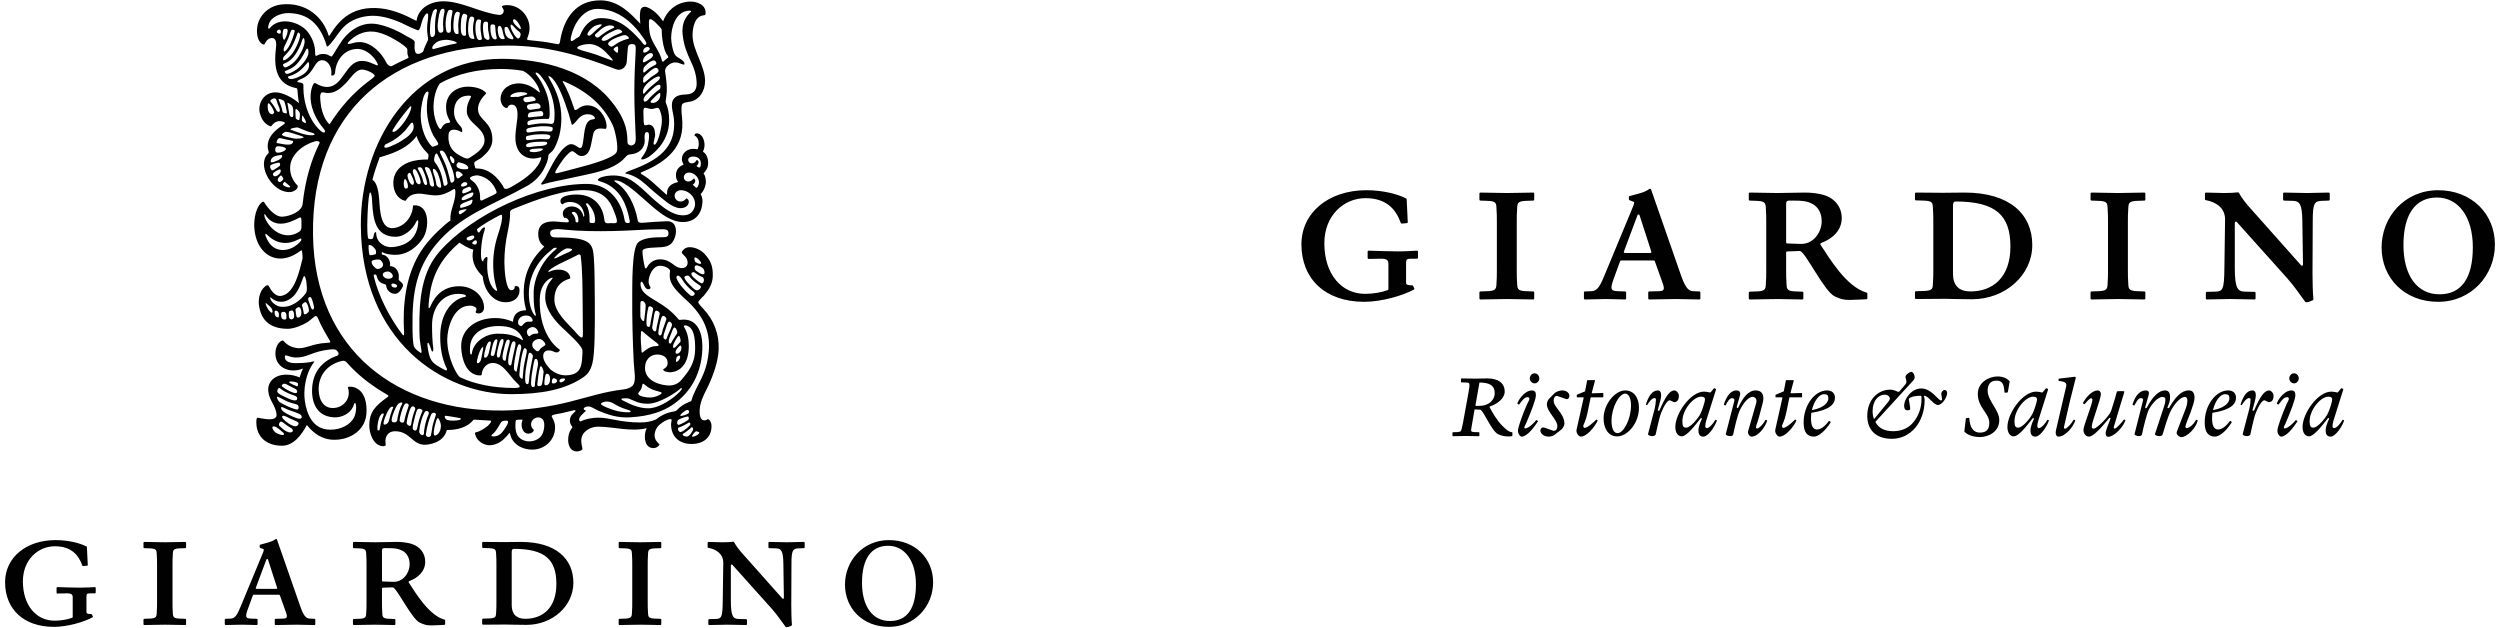 <?xml version="1.0" encoding="utf-8"?>
<!-- Generator: Adobe Illustrator 16.0.0, SVG Export Plug-In . SVG Version: 6.00 Build 0)  -->
<!DOCTYPE svg PUBLIC "-//W3C//DTD SVG 1.1 Basic//EN" "http://www.w3.org/Graphics/SVG/1.1/DTD/svg11-basic.dtd">
<svg version="1.1" baseProfile="basic" id="Layer_1"
	 xmlns="http://www.w3.org/2000/svg" xmlns:xlink="http://www.w3.org/1999/xlink" x="0px" y="0px" width="490px" height="123px"
	 viewBox="0 0 490 123" xml:space="preserve">
<g>
	<g>
		<path fill="#010101" d="M121.261,106.384v0.887c0,0.102,0.068,0.169,0.17,0.169l0.978,0.035c1.311,0.033,1.413,0.304,1.444,1.01
			c0.069,0.941,0.069,1.448,0.069,2.392v6.971c0,0.942,0,1.448-0.069,2.392c-0.031,0.707-0.199,0.976-1.444,1.011l-0.978,0.034
			c-0.102,0-0.17,0.067-0.17,0.167v0.89c0,0.099,0.068,0.168,0.17,0.168c1.043,0,2.793-0.069,4.04-0.069
			c1.38,0,2.962,0.069,3.972,0.069c0.101,0,0.168-0.069,0.168-0.168v-0.89c0-0.1-0.067-0.167-0.168-0.167l-0.976-0.034
			c-1.279-0.035-1.414-0.304-1.447-1.011c-0.069-0.943-0.069-1.449-0.069-2.392v-6.971c0-0.943,0-1.45,0.069-2.392
			c0.033-0.706,0.168-0.977,1.447-1.01l0.976-0.035c0.101,0,0.168-0.067,0.168-0.169v-0.887c0-0.1-0.067-0.168-0.168-0.168
			c-1.01,0-2.625,0.068-3.972,0.068c-1.247,0-2.997-0.068-4.04-0.068C121.329,106.216,121.261,106.284,121.261,106.384
			 M100.295,108.198c0-0.442,0.139-0.624,0.41-0.624c6.19,0,8.344,2.162,8.344,6.878c0,4.715-2.691,6.831-6.092,6.831
			c-1.751,0-2.662-0.91-2.662-2.695V108.198z M94.504,106.384v0.854c0,0.102,0.069,0.168,0.169,0.168l1.111,0.034
			c1.313,0.035,1.413,0.303,1.448,1.013c0.066,0.942,0.066,1.445,0.066,2.389v6.973c0,0.942,0,1.448-0.066,2.392
			c-0.035,0.706-0.135,0.978-1.448,1.009l-1.111,0.035c-0.1,0-0.169,0.068-0.169,0.168v0.854c0,0.101,0.069,0.167,0.169,0.167
			c1.077,0,3.098-0.031,4.344-0.031c1.077,0,2.021,0.066,4.175,0.066c5.086,0,9.19-3.679,9.19-8.257c0-4.75-3.503-8.001-10.3-8.001
			c-1.718,0-1.854,0.033-3.267,0.033c-1.245,0-3.064-0.033-4.142-0.033C94.573,106.216,94.504,106.284,94.504,106.384
			 M74.869,107.902c0-0.342,0.157-0.463,0.463-0.463h0.647c1.414,0,2.054,0.068,2.896,0.507c0.707,0.37,1.414,1.212,1.414,2.625
			c0,1.784-1.346,3.537-3.199,3.469l-2.053-0.066c-0.103,0-0.168-0.066-0.168-0.168V107.902z M69.178,106.384v0.887
			c0,0.102,0.068,0.169,0.168,0.169l0.977,0.035c1.245,0.033,1.413,0.304,1.448,1.01c0.067,0.941,0.067,1.448,0.067,2.392v7.005
			c0,0.943,0,1.449-0.067,2.391c-0.035,0.709-0.168,0.978-1.448,1.012l-0.977,0.034c-0.101,0-0.168,0.065-0.168,0.168v0.854
			c0,0.099,0.068,0.168,0.168,0.168c1.076,0,2.964-0.069,4.208-0.069c1.348,0,2.796,0.069,3.77,0.069
			c0.103,0,0.169-0.069,0.169-0.168v-0.854c0-0.103-0.066-0.168-0.169-0.168l-0.942-0.034c-1.278-0.034-1.414-0.303-1.448-1.012
			c-0.066-0.941-0.066-1.447-0.066-2.391v-2.525c0-0.101,0.066-0.169,0.168-0.169l1.92-0.067c0.773-0.033,3.704,6.176,5.319,6.917
			c1.042,0.472,1.375,0.54,2.349,0.54c0.471,0,1.719-0.068,2.458-0.103c0.101,0,0.169-0.066,0.169-0.169v-0.686
			c0-0.101-0.034-0.134-0.135-0.169c-3.084-0.86-5.683-5.286-6.997-7.275c-0.068-0.1-0.033-0.201,0.068-0.268
			c1.745-0.643,3.157-1.921,3.157-3.808c0-1.615-0.977-2.976-2.727-3.514c-0.774-0.238-1.877-0.37-2.822-0.37
			c-1.648,0-2.659,0.068-4.241,0.068c-1.244,0-3.132-0.068-4.208-0.068C69.246,106.216,69.178,106.284,69.178,106.384
			 M18.762,116.128v-0.887c0-0.101-0.066-0.169-0.166-0.169c-0.808,0.034-1.6,0.109-2.914,0.109c-1.246,0-3.317-0.075-4.428-0.109
			c-0.1,0-0.168,0.068-0.168,0.169v0.923c0,0.098,0.068,0.167,0.168,0.167l1.751-0.034c1.044-0.035,1.247,0.271,1.247,0.774v3.874
			c0,0.069-0.035,0.1-0.103,0.135c-0.873,0.337-2.203,0.574-3.448,0.574c-3.604,0-6.213-2.998-6.213-7.715
			c0-4.209,2.946-6.871,6.278-6.871c3.165,0,4.63,1.685,5.37,3.772c0.035,0.102,0.101,0.102,0.204,0.102l0.729-0.066
			c0.101,0,0.135-0.066,0.135-0.169l-0.168-3.47c0-0.066-0.034-0.1-0.101-0.135c-1.382-0.708-3.644-1.244-6.034-1.244
			c-5.789,0-9.905,3.433-9.905,8.25c0,5.255,3.611,8.755,9.569,8.755c2.66,0,5.911-0.95,7.587-1.873
			c0.068-0.068,0.068-0.136,0.034-0.204l-0.168-0.337c-0.034-0.066-0.069-0.1-0.134-0.1c-0.405,0-0.938-0.009-0.938-0.346v-2.933
			c0-0.64,0.034-0.774,0.74-0.774h0.911C18.696,116.297,18.762,116.232,18.762,116.128 M36.473,122.34v-0.89
			c0-0.1-0.067-0.167-0.166-0.167l-0.978-0.034c-1.279-0.035-1.413-0.304-1.449-1.011c-0.066-0.943-0.066-1.449-0.066-2.392v-6.971
			c0-0.943,0-1.45,0.066-2.392c0.036-0.706,0.17-0.977,1.449-1.01l0.978-0.035c0.099,0,0.166-0.067,0.166-0.169v-0.887
			c0-0.1-0.067-0.168-0.166-0.168c-1.01,0-2.627,0.068-3.974,0.068c-1.247,0-2.998-0.068-4.04-0.068c-0.101,0-0.17,0.068-0.17,0.168
			v0.887c0,0.102,0.069,0.169,0.17,0.169l0.974,0.035c1.314,0.033,1.416,0.304,1.448,1.01c0.068,0.941,0.068,1.448,0.068,2.392
			v6.971c0,0.942,0,1.448-0.068,2.392c-0.032,0.707-0.203,0.976-1.448,1.011l-0.974,0.034c-0.101,0-0.17,0.067-0.17,0.167v0.89
			c0,0.099,0.069,0.168,0.17,0.168c1.042,0,2.793-0.069,4.04-0.069c1.38,0,2.963,0.069,3.974,0.069
			C36.406,122.508,36.473,122.438,36.473,122.34 M50.148,115.187l2.053-5.485c0.069-0.204,0.269-0.204,0.337,0l1.784,5.519
			c0.034,0.136-0.034,0.201-0.168,0.201h-3.803C50.183,115.421,50.081,115.321,50.148,115.187 M51.508,108.415l-4.121,9.938
			c-0.842,2.087-1.246,2.861-2.187,2.896l-0.978,0.034c-0.102,0-0.168,0.067-0.168,0.167v0.89c0,0.099,0.066,0.168,0.168,0.168
			c0.908,0,2.256-0.069,3.233-0.069c1.11,0,2.087,0.069,2.861,0.069c0.101,0,0.168-0.069,0.168-0.168v-0.89
			c0-0.1-0.067-0.167-0.168-0.167l-1.08-0.034c-1.177-0.035-1.21-0.372-0.604-2.021l0.91-2.49c0.066-0.169,0.1-0.169,0.2-0.169
			h4.882c0.168,0,0.203,0.031,0.235,0.134l1.113,3.098c0.472,1.28,0.303,1.414-0.573,1.449l-1.38,0.034
			c-0.102,0-0.168,0.067-0.168,0.167v0.89c0,0.099,0.066,0.168,0.168,0.168c1.043,0,2.928-0.069,4.073-0.069
			c0.942,0,2.559,0.069,3.536,0.069c0.102,0,0.168-0.069,0.168-0.168v-0.89c0-0.1-0.066-0.167-0.168-0.167l-0.808-0.034
			c-0.572-0.035-1.146-0.035-1.952-2.358l-4.567-13.097c-0.032-0.137-0.168-0.203-0.27-0.137c-0.826,0.62-1.965,0.774-3.057,1.105
			c-0.07,0.036-0.077,0.186-0.077,0.286l0.021,0.245c0.066,0.171,0.792,0.28,0.792,0.416
			C51.71,107.911,51.642,108.079,51.508,108.415 M138.926,68.773c-0.298,3.53-1.352,5.205-2.497,7.473
			c-0.299,0.618-0.734,1.535-0.895,2.246c-0.045,0.182-0.435,0.274-0.596,0.343c-0.826,0.321-1.762,0.939-2.314,1.603
			c-0.137,0.162-0.779,0.253-1.007,0.3c-1.331,0.274-2.337,0.895-3.026,1.465c-0.917,0.414-1.971,0.598-3.14,0.598
			c-4.01,0-5.888-0.961-8.25-0.938c-1.077,0-2.452,0.251-3.321,0.71c-0.231,0.113-0.368-0.115-0.368-0.321
			c0-0.595,0.732-1.124,1.1-1.513c0.09-0.092,0.205-0.16,0.229-0.252c-0.3-0.138-0.413-0.185-0.437-0.343
			c0-0.275,0.482-0.481,0.872-0.481c0.734,0,1.193,0.503,2.085,0.869c1.946,0.803,3.736,1.398,6.142,1.262
			c3.576-0.205,6.875-1.033,9.648-3.46c2.865-2.476,4.516-6.097,4.516-10.45c0-2.864-1.123-5.614-4.24-5.203
			c-0.136,0.024-0.298,0.068-0.458-0.115c-2.796-3.368-5.822-3.85-7.038-5.614c-0.226-0.322-0.501-1.03-0.34-1.582
			c0.114-0.412,0.435,0.07,0.501,0.231c0.207,0.413,0.459,1.19,1.1,1.077c0.231-0.047,0.321-0.185,0.321-0.322
			c-0.205-0.321-0.387-0.734-0.387-1.124c-0.023-1.19,0.824-3.046,2.108-3.139c0.734-0.047,1.764,0.298,2.106,0.916
			c-0.066,0.414-0.09,0.78-0.066,1.283c0.137,2.156,2.909,4.034,4.332,5.571C137.527,61.9,139.271,64.695,138.926,68.773
			 M136.634,56.902c-0.435,0-0.825-0.457-1.053-0.688c-0.415-0.412-1.262-1.167-1.423-1.786c-0.091-0.321,0.369-0.389,0.574-0.413
			c0.274-0.047,0.503,0.321,0.687,0.527c0.481,0.574,1.146,1.008,1.786,1.422C137.688,56.262,137.001,56.902,136.634,56.902
			 M137.322,55.458c-0.481-0.295-1.444-0.985-1.764-1.558c-0.09-0.228-0.047-0.479,0.184-0.527c0.089-0.021,0.274-0.045,0.342,0
			c0.413,0.299,0.941,0.687,1.538,0.916C138.262,54.542,137.942,55.851,137.322,55.458 M138.033,53.647
			c-0.251,0.437-1.444-0.456-1.673-0.641c-0.207-0.16-0.368-0.871,0.046-0.984c0.389-0.114,1.306,0.435,1.466,0.663
			C137.988,52.847,138.193,53.374,138.033,53.647 M137.414,51.632c-0.114,0.276-1.077-0.161-1.19-0.389
			c-0.113-0.229-0.184-0.733-0.024-0.78C136.474,50.326,137.527,51.313,137.414,51.632 M135.923,57.178
			c0.46,0.321,0.187,0.827-0.319,0.827c-0.185,0-0.321-0.116-0.482-0.253c-0.756-0.664-2.154-2.133-2.522-3.231
			c-0.045-0.139,0-0.413,0.184-0.481c0.298-0.116,0.756,0.434,0.872,0.664C134.206,55.643,135.054,56.537,135.923,57.178
			 M123.596,80.67c-0.047,0.16-0.368,0.135-0.574,0.135c-0.871,0-1.764-0.135-2.659-0.41c-0.229-0.069-2.633-0.873-2.568-1.238
			c0-0.251,0.735-0.458,1.101-0.458c1.332,0,1.535,0.823,3.874,1.536C123.114,80.348,123.663,80.438,123.596,80.67 M133.656,76.178
			c0,0.208-0.781,0.984-1.077,1.237c-1.443,1.214-3.621,2.612-5.546,2.612c-1.788,0-3.459-0.757-4.952-1.535
			c-0.206-0.092-0.274-0.16-0.274-0.253c0-0.182,0.344-0.16,0.85-0.182c0.205,0,0.479,0.021,0.661,0.092
			c1.125,0.435,1.79,0.982,3.668,0.982c2.271,0,5.683-2.291,6.441-3.024c0.023-0.022,0.068-0.044,0.113-0.044
			C133.611,76.063,133.656,76.107,133.656,76.178 M132.669,69.921c0.139-0.071,0.276-0.206,0.437-0.231
			c0.045,0,0.161,0.025,0.185,0.095c0.205,0.504-0.711,1.422-0.78,1.074C132.44,70.584,132.555,70.242,132.669,69.921
			 M133.517,67.835c0.208,0.872-0.366,1.375-0.732,1.49c-0.068,0.021-0.273,0-0.297-0.045c-0.369-0.437,0.502-1.284,0.779-1.538
			C133.335,67.674,133.495,67.765,133.517,67.835 M133.016,65.839c0.227-0.113,0.479,0.965,0.34,1.148
			c-0.205,0.252-1.03,1.146-1.122,1.169c-0.617,0.182-0.205-0.826-0.068-1.031C132.303,66.895,132.716,66,133.016,65.839
			 M132.099,64.215c0.365-0.183,0.776,0.848,0.596,1.145c-0.344,0.572-0.873,1.283-1.147,1.856
			c-0.091,0.229-0.411,0.093-0.435-0.046c-0.161-0.572,0.25-1.26,0.458-1.855C131.639,65.109,131.939,64.307,132.099,64.215
			 M130.928,63.229c0.208-0.299,0.458-0.253,0.756,0.229c0.208,0.343-0.62,1.742-0.893,2.5c-0.094,0.249-0.113,0.48-0.297,0.594
			c-0.071,0.046-0.437-0.16-0.458-0.413c-0.023-0.459,0.25-1.19,0.412-1.627C130.583,64.122,130.744,63.526,130.928,63.229
			 M129.851,61.947c0.345-0.162,0.827,0.342,0.755,0.616c-0.205,0.782-0.71,1.832-0.871,2.728c-0.021,0.138-0.161,0.527-0.412,0.458
			c-0.184-0.045-0.274-0.253-0.299-0.505C129.004,64.993,129.461,62.176,129.851,61.947 M128.108,62.428
			c0.046-0.32,0.161-1.421,0.436-1.516c0.3-0.113,0.801,0.277,0.756,0.574c-0.09,0.574-0.437,1.812-0.572,2.521
			c-0.023,0.16-0.092,0.826-0.206,0.895c-0.345,0.229-0.734-0.39-0.689-0.779C127.928,63.458,128.042,62.908,128.108,62.428
			 M126.711,63.114c0-0.687,0.093-1.72,0.367-2.865c0.113-0.48,1.01-0.045,0.939,0.389c-0.09,0.596-0.389,1.765-0.505,2.567
			c-0.045,0.321-0.045,0.94-0.411,0.87C126.667,63.985,126.711,63.526,126.711,63.114 M128.293,66.873
			c0.321,0.228,1.398,0.962,0.365,0.962c-1.17,0-1.947,0.642-2.657,1.214c-0.137,0.138-0.231,0.093-0.25-0.115
			c-0.094-1.236-0.231-2.474-0.116-3.85c0.045-0.479,0.571,0.092,0.688,0.207C126.917,65.818,127.628,66.345,128.293,66.873
			 M125.724,76.107c0.206-0.596,0.14-1.052,0.461-0.847c0.34,0.229,0.755,0.711,1.718,1.099c0.802,0.321,1.788,0.46,1.788,0.643
			c0,0.32-1.306,0.916-2.292,0.916c-0.732,0-2.314-0.229-2.314-0.804C125.084,76.91,125.52,76.681,125.724,76.107 M125.52,59.54
			c0.023-0.047-0.023-0.437,0.161-0.505c0.481-0.182,0.871,0.413,0.871,0.87c0,0.895-0.229,2.11-0.276,2.751
			c-0.045,0.756-0.732-0.162-0.755-0.596C125.496,61.099,125.496,60.364,125.52,59.54 M135.007,67.812
			c0-1.237-0.229-2.681-0.961-3.758c-0.047-0.068,0.092-0.3,0.182-0.3c1.882,0.161,2.018,2.774,2.018,4.54
			c0,2.978-1.33,4.561-2.729,6.209c-0.572,0.688-1.535,1.169-2.82,1.032c-2.22-0.205-4.719-1.422-4.214-4.08
			c0.204-1.123,1.101-1.97,2.336-1.97c0.986,0,2.039,0.457,2.039,1.649c0,0.366-0.09,0.758-0.596,1.079
			c-0.135,0.09-0.227,0.09-0.25,0.161c-0.161,0.434,1.032,0.616,1.375,0.595C133.335,72.854,135.007,71.319,135.007,67.812
			 M125.084,47.506c-1.285,1.122-1.145,8.548-1.167,10.794c-0.025,4.217,0.09,8.481,0.296,12.745
			c0.068,1.557,0.595,3.758-0.274,4.605c-0.366,0.365-1.123,0.616-1.788,0.687c-3.461,0.367-7.015,1.534-10.497,2.408
			c-4.01,1.008-8.411,1.649-12.948,1.717C78.15,80.737,61.696,68.912,61.35,46.086c-0.364-24.223,15.584-37.15,38.18-37.15
			c7.542,0,13.981,1.833,21.2,4.632c1.077,0.411,2.017-0.435,2.107-1.421c0.138-1.467,0.094-1.56,0.23-2.865
			c0.069-0.64,0.619-0.64,0.825-0.64c0.55,0,0.756,0.182,0.71,1.098c-0.16,2.634-0.273,5.753-0.273,8.479
			c0,2.842,0.16,5.843,0.273,8.663c0.023,0.527-0.023,1.238-0.321,1.398c-0.16,0.092-0.364,0.229-0.503,0.229
			c-0.413,0.023-0.756-0.252-0.781-0.503c-0.022-0.414-0.022-0.827-0.066-1.329c-0.184-2.615-1.491-4.677-2.637-6.212
			c-4.927-6.67-13.934-8.938-21.977-8.938c-17.6,0-27.684,16.34-27.593,32.679c0.114,22.643,16.111,33.049,29.494,33.049
			c6.027,0,10.586-0.94,14.025-3.256c0.917-0.617,1.468-1.281,1.856-2.749c0.527-1.97,0.506-7.678,0.482-12.123
			c-0.023-3.299-0.023-6.578-0.205-8.848c-0.206-2.52-0.687-3.736-6.968-3.736c-0.917,0-1.49,0.026-1.581-0.801
			c-0.114-1.146,2.061-0.803,3.003-0.711c2.841,0.277,6.096,0.322,9.303,0.253c3.184-0.045,6.257-0.345,9.512-0.345
			c0.64,0,1.306-0.042,1.373,0.666c0.07,0.779-0.321,0.895-1.256,0.895C128.408,46.5,126.206,46.543,125.084,47.506 M93.48,44.939
			c1.168-1.006,3.347-2.175,4.423-2.726c0.549-0.276,0.549-0.024,0.482,0.732c-0.137,1.308-0.708,2.681-1.054,3.944
			c-0.571,2.085-0.758,4.032-0.619,6.188c0.066,1.259,0.321,2.473,0.708,3.734c0.047,0.162-0.066,0.251-0.182,0.185
			c-1.513-0.942-1.925-3.918-1.695-6.211c0.114-0.987-0.896,0-0.827,0.458c-0.825,0.022-0.343-4.101,0.045-5.41
			c0.07-0.252,0.368-1.077,0.276-1.237c-0.482-0.182-1.006,0.895-1.077,0.941C93.62,45.697,93.527,45.17,93.48,44.939 M91.58,47.025
			c-0.505-0.456,0.549-0.756,0.916-0.846c0.093-0.023,0.229-0.045,0.297,0C93.458,46.682,92.015,47.394,91.58,47.025 M92.954,47.208
			c0.711-0.505,0.711,0.917-0.023,0.711C92.083,47.667,92.954,47.232,92.954,47.208 M115.551,42.879
			c0-1.056-0.207-2.086-0.665-2.775c-0.07-0.093,0.023-0.228,0.09-0.253c0.161-0.089,0.368,0.187,0.482,0.321
			c0.392,0.436,1.194,1.559,1.194,3.026c-0.025,0.413-0.116,0.551-0.552,0.529C115.437,43.702,115.551,43.543,115.551,42.879
			 M112.32,41.526c0.803-0.092,1.168,1.238,1.008,1.949c-0.047,0.206-0.506,0.136-0.506-0.047c-0.02-0.777-0.275-1.146-0.733-1.626
			C112,41.641,112.207,41.55,112.32,41.526 M101.501,75.993c-0.296,0.045-0.686,0.045-0.891,0.045c-3.944,0-7.68-0.777-10.406-2.085
			c-0.62-0.296-2.545-3.756-2.545-7.379c0-2.179,1.148-6.713,4.516-6.669c0.436,0,0.939,0.208,1.146,0.459
			c0.16,0.206,0.023,0.596-0.092,0.709v0.139c0.069,0.206,0.643,0.274,0.917,0.183c0.457-0.161,0.733-0.595,0.733-1.077
			c-0.022-2.474-2.361-4.216-4.834-4.216c-2.819,0-4.631,1.467-5.729,4.034c-0.115,0.274-0.322,0.411-0.322,0.09
			c0-0.938,0.207-2.314,0.322-3.023c0.709-4.057,2.635-6.991,5.729-9.648c0.367,0.229,1.903,1.261,2.727,1.353
			c-0.459,1.833,0.139,3.619,1.812,5.223c0.02,0.025,0.066,0.208,0.066,0.208c0.185,2.338,1.791,4.676,4.08,4.882
			c1.56,0.137,2.888-0.527,3.071-1.996c0.067-0.527,0-1.009-0.389-1.123c-0.206-0.069-0.574-0.047-0.551,0.137
			c0.071,0.437-0.344,0.664-0.689,0.642c-0.983-0.069-1.212-3.459-1.259-4.124c-0.138-1.882,0-3.781,0.299-5.754
			c0.091-0.71,0.87-3.757,0.757-5.432c-0.023-0.41,0.685-0.641,1.098-0.803c4.036-1.625,9.877-3.871,14.325-3.458
			c2.794,0.274,4.195,1.946,4.951,4.101c0.182,0.526,0.595,1.353,0.571,2.017c0,0.46-0.827,0.3-1.146,0.3
			c-0.71,0.021-1.216,0.205-1.306-0.595c-0.298-3.005-2.269-4.884-5.157-4.998c-1.168-0.047-3.506,0.137-3.46,1.306
			c0.025,0.411,0.231,0.572,0.437,0.619c0.364-0.389,0.985-0.481,1.466-0.481c1.627,0.047,2.544,0.963,2.773,2.567
			c0.021,0.161-0.025,0.274-0.161,0.344c-0.206-1.307-1.306-2.155-2.567-2.017c-1.167,0.136-1.903,1.122-1.237,2.2l0.09,0.047
			c0.368-0.208,1.103,0.595,0.76,0.801c-0.16,0.115-0.779,0.047-0.986,0.023l-1.741-0.137c-1.743-0.047-3.165,0.435-3.187,2.428
			c0,0.962,0.298,1.904,1.191,2.5c-2.268,2.13-4.1,4.996-4.032,9.235c0,0.437,0.045,0.871,0.092,1.33
			c0.043,0.482,0.158,1.007,0.318,1.604c0.14,0.437-0.068,0.276-0.597,0.366c-1.167,0.184-1.852,0.94-1.922,2.201
			c-1.146-0.505-2.384-0.758-3.576-0.734c-3.78,0.047-6.668,2.246-6.577,5.662c0.069,2.358,0.986,5.521,3.667,5.591
			c0.504,0,0.299-0.183,0.435-0.688c0.256-0.916,0.987-1.764,2.086-1.764c1.972,0,3.073,2.247,4.585,3.781
			C101.319,75.1,102.419,75.903,101.501,75.993 M102.581,72.532l-0.138,1.649c-0.024,0.184-0.69-0.068-0.643-0.8
			c0.067-0.85,0.114-1.399,0.208-2.154c0.066-0.414,0.364-2.476,0.732-2.934c0.158-0.183,0.524,0.137,0.524,0.39
			C103.265,69.347,102.718,71.021,102.581,72.532 M103.771,73.587c-0.045,0.321-0.066,1.581-0.274,1.674
			c-0.756,0.274-0.553-1.422-0.553-1.695c0.025-1.102,0.392-2.682,0.553-3.645c0.09-0.596,0.184-1.077,0.708-0.596
			c0.255,0.229,0.255,0.459,0.232,0.571C104.205,71.09,103.931,72.28,103.771,73.587 M104.871,75.009
			c-0.023,0.182,0,0.71-0.136,0.776c-0.827,0.414-0.643-0.982-0.62-1.235c0.045-0.85,0.229-1.901,0.366-2.704
			c0.068-0.297,0.206-1.396,0.435-1.491c0.527-0.204,0.574,0.917,0.527,1.146C105.238,72.51,104.987,73.887,104.871,75.009
			 M106.543,72.991c-0.113,0.596-0.137,2.108-0.411,2.498c-0.139,0.206-0.825,0.39-0.825-0.139c0.114-0.938,0.251-2.521,0.551-3.414
			C106.064,71.341,106.614,72.602,106.543,72.991 M113.329,49.913c0.183-0.09,0.365-0.068,0.48,0.16
			c0.391,3.071,0.345,6.394,0.391,9.535c0.021,1.696,0.044,4.079,0.044,5.82c0,0.251,0.047,0.893-0.39,0.688
			c-0.342-0.159-0.984-0.963-1.258-1.261c-1.422-1.537-3.942-3.713-3.942-6.165c0-2.178,1.075-3.529,3.025-4.081
			c0.069-0.021,0.09-0.09,0.09-0.137c-0.066-1.1-1.124-1.627-2.291-1.627c-0.619,0-1.238,0.139-1.741,0.392
			c-0.321,0.159-0.321-0.07-0.16-0.208C108.792,51.954,111.286,51.014,113.329,49.913 M111.125,48.675
			c0.119-0.022,0.896,0.045,0.988,0.184c0.207,0.274-1.238,0.824-1.604,0.985c-0.595,0.252-1.261,0.666-1.65,0.779
			c-0.573,0.161,0.045-0.345,0.113-0.435C109.388,49.707,110.417,48.836,111.125,48.675 M106.454,50.487
			c0.48-0.529,1.327-1.285,1.97-1.788c0.182-0.184,0.939-0.231,0.619,0.069c-0.366,0.342-0.917,0.824-1.285,1.216
			c-1.719,1.833-3.163,4.743-3.163,7.355c0,1.122,0,2.635,0.276,3.759c0.071,0.296,0.251,0.73,0.116,0.801
			c-0.116,0.047-0.366-0.297-0.392-0.345c-0.616-1.009-0.848-2.175-0.915-3.324C103.473,54.932,104.827,52.251,106.454,50.487
			 M105.627,66.438c0.526-0.047,1.148,0.57,1.261,1.006c0.114,0.367-0.78,0.481-1.1,1.102c-0.138,0.254-0.39,0.458-0.733,0.183
			c-0.207-0.161-0.642-0.572-0.71-0.87C104.139,66.918,105.055,66.481,105.627,66.438 M103.979,65.773
			c-0.345,0.365-0.596-0.137-0.69-0.529c-0.16-0.616,0.505-1.051,0.94-1.122c0.642-0.137,1.192,0.506,1.283,1.032
			c0.025,0.182-0.204,0.274-0.503,0.25C104.756,65.384,104.253,65.475,103.979,65.773 M102.899,61.854
			c0.484-0.046,1.056,0.046,1.33,0.503c0.047,0.07,0.161,0.253,0.184,0.39c0,0.138-0.092,0.299-0.274,0.299
			c-0.231,0.022-0.619-0.021-0.689,0c-0.827,0.113-0.987,0.895-1.351,0.869c-0.205-0.021-0.345-0.204-0.481-0.343
			C101.366,62.977,101.732,61.969,102.899,61.854 M96.117,67.742c-0.184,0.665-0.299,2.429-1.078,2.36
			c-0.161-0.021-0.183-0.206-0.161-0.343c0.045-0.641,0.479-2.659,1.055-2.817C96.346,66.827,96.185,67.49,96.117,67.742
			 M96.874,69.576c-0.07,0.139-0.208,0.184-0.321,0.184c-0.529,0.024-0.344-0.55-0.273-0.848c0.137-0.665,0.41-2.338,0.982-2.406
			c0.369-0.024,0.208,0.528,0.139,0.803C97.24,67.926,97.101,68.934,96.874,69.576 M98.249,68.659
			c-0.071,0.3-0.185,1.33-0.437,1.398c-0.777,0.185-0.295-1.466-0.182-1.901c0.092-0.366,0.321-1.65,0.778-1.696
			C99.095,66.368,98.362,68.063,98.249,68.659 M99.234,69.85c-0.023,0.161-0.068,0.851-0.206,0.851
			c-0.62,0.045-0.529-0.733-0.529-0.94c0.047-0.435,0.161-0.916,0.23-1.192c0.091-0.342,0.366-1.878,0.734-1.97
			c0.826-0.229,0.274,1.1,0.16,1.536C99.463,68.684,99.326,69.325,99.234,69.85 M101.159,69.049
			c0.046-0.205,0.183-1.031,0.413-1.443c0.089-0.161,0.321-0.183,0.456,0c0.321,0.412-0.045,1.238-0.114,1.696
			c-0.183,0.962-0.388,2.338-0.595,3.23c-0.047,0.186-0.047,0.276-0.16,0.345c-0.208-0.159-0.413-0.3-0.435-0.621
			C100.677,71.433,100.998,69.808,101.159,69.049 M100.242,71.366c-0.023,0.158-0.07,0.251-0.231,0.251
			c-0.8-0.024-0.204-2.384-0.089-2.865c0.067-0.321,0.32-1.765,0.663-1.834c0.55-0.137,0.507,0.595,0.366,1.078
			C100.701,68.959,100.45,70.402,100.242,71.366 M93.48,70.745c0.024-0.183,0.185-0.87,0.206-0.916
			c0.185-0.574,0.574-1.718,0.941-1.786c0.182-0.047,0.045,0.388,0.045,0.479c-0.045,0.437-0.185,0.824-0.251,1.285
			c-0.046,0.228-0.115,0.663-0.207,0.868C94.076,71.045,93.367,71.617,93.48,70.745 M92.496,69.21c0,0.07-0.024,0.297-0.161,0.275
			c-0.367-0.022-0.184-1.788-0.161-1.947c0.482-2.637,3.093-3.851,6.371-3.598c1.925,0.135,3.322,0.893,3.963,2.611
			c0.048,0.091-0.066,0.138-0.181,0.069c-1.604-1.077-3.323-1.237-4.906-1.217C94.923,65.452,92.75,67.239,92.496,69.21
			 M109.983,74.229c1.558-0.343,0.321,0.961-0.208,0.665C109.478,74.734,109.753,74.299,109.983,74.229 M108.424,74.161
			c0.229-0.114,0.779,0.159,0.779,0.48c0,0.435-0.917,0.734-1.032,0.344C108.103,74.664,108.263,74.229,108.424,74.161
			 M106.704,74.895c0.023-0.413,0.116-1.65,0.482-1.65c0.917-0.022,0.892,2.52-0.344,2.245
			C106.634,75.443,106.704,74.963,106.704,74.895 M106.473,69.989c-0.066-0.734,0.254-1.306,1.058-1.306
			c0.87,0,1.007,0.39,1.602,0.39c0.416,0,0.736-0.458,0.505-0.597c-0.505-0.32-1.146-0.986-1.536-1.489
			c-1.604-2.131-2.338-4.88-2.314-8.066c0-1.859,0.505-3.094,1.534-4.011c0.071-0.068,1.034-0.756,0.988-0.368
			c0,0.047-0.321,0.39-0.619,0.803c-0.505,0.687-0.871,1.833-0.826,3.073c0.09,2.428,2.04,4.58,3.299,5.775
			c0.758,0.708,1.561,1.443,2.27,2.175c0.529,0.526,1.582,1.582,1.719,2.27c0.046,0.274,0,0.848-0.024,1.052
			c-0.089,2.364-0.526,3.623-2.772,3.852c-1.261,0.116-2.27-0.205-3.368-1.053C107.691,72.256,106.567,70.998,106.473,69.989
			 M86.286,66.253c0.021,1.973,0.342,4.079,1.258,5.914c0.207,0.41-0.021,0.572-0.503,0.273l-0.161-0.092
			c-0.641-0.343-1.627-0.869-2.108-1.443c-0.595-0.687-0.871-2.038-0.986-3.163c-0.021-0.091-0.046-0.547,0.093-0.572
			c0.228-0.045,0.617,1.329,0.71,1.559c0.182,0.413,0.389,0.023,0.342-0.364c-0.204-1.516-0.25-3.142-0.25-4.677
			c0.022-3.345,1.925-6.096,5.224-6.096c0.23,0,0.848,0.044,1.215,0.184c0.252,0.09,0.299,0.365,0.024,0.412
			c-1.239,0.184-2.385,1.053-3.141,2.017C86.676,61.9,86.24,64.122,86.286,66.253 M105.169,14.231
			c0.481,0.114,0.939,0.78,1.329,1.306c1.306,1.833,2.2,4.333,2.2,6.853c0,1.856-0.206,1.949-0.87,1.88
			c-0.733-0.092-1.034-0.092-1.308-0.092c-1.099,0-2.131,0.206-2.886,0.345c-0.161,0.021-0.274-0.161-0.274-0.393
			c0-0.182,0.113-0.366,0.321-0.456c0.48-0.23,1.441-0.321,2.657-0.367c0.276-0.024,0.527,0,0.757,0
			c0.342,0,0.503,0.091,0.596-0.389c0.09-0.552,0.023-1.49,0-1.881c-0.137-2.407-1.353-4.835-2.475-6.279
			C104.895,14.346,104.895,14.163,105.169,14.231 M106.407,29.242c-0.046,0.342-1.19,0.573-1.606,0.573
			c-0.274,0-1.075,0.021-1.006-0.297c0.045-0.343,1.054-0.368,1.443-0.39C105.512,29.105,106.431,29.015,106.407,29.242
			 M107.255,28.051c-0.069,0.595-1.352,0.55-2.224,0.617c-0.987,0.068-1.903,0.46-1.927-0.182c0.024-0.528,1.606-0.688,2.271-0.688
			C106.178,27.799,107.299,27.638,107.255,28.051 M107.85,26.882c-0.046,0.137-0.159,0.321-0.343,0.39
			c-0.208,0.068-1.034-0.021-1.535-0.021c-0.85,0-1.651,0.159-2.247,0.204c-0.229,0-0.437,0.071-0.573-0.091
			c-0.183-0.208-0.047-0.665,0.137-0.712c0.779-0.182,1.398-0.295,2.315-0.319C106.498,26.309,108.078,26.194,107.85,26.882
			 M103.36,25.208c0.526-0.275,1.672-0.364,2.543-0.457c0.069,0,2.383-0.116,2.429,0.342c0.092,1.123-0.986,0.55-2.474,0.619
			c-1.398,0.069-1.814,0.252-2.385,0.252C103.105,25.965,103.06,25.391,103.36,25.208 M101.572,18.998
			c-0.666-0.068-1.401,0.113-1.515-0.047c-0.207-0.296,0.758-0.892,1.971-0.892c0.368,0,1.192,0.046,1.308,0.274
			C103.497,18.63,102.075,18.769,101.572,18.998 M104.205,18.908c0.437,0,1.103,0.617,0.622,0.846
			c-0.071,0.024-1.538,0.345-1.767,0.276c-0.687-0.206-0.572-0.94-0.044-0.987C103.313,19.021,103.864,18.908,104.205,18.908
			 M103.931,22.023c0.574-0.113,1.352-0.184,2.018-0.252s0.642,0.961,0.274,0.987c-0.506,0.022-2.018,0.227-2.542,0.25
			C103.289,23.032,103.45,22.115,103.931,22.023 M103.45,20.555c0.185-0.16,1.377-0.295,1.719-0.319
			c0.734-0.045,1.169,1.032,0.321,1.077c-0.689,0.045-1.146,0.206-1.651,0.206C103.45,21.519,103.06,20.923,103.45,20.555
			 M86.193,16.362c3.301-1.878,7.401-2.842,11.894-2.842c1.375,0,2.958,0.092,4.422,0.369c1.309,0.616,2.867,2.428,3.279,3.985
			c0.044,0.185,0,0.321-0.138,0.185c-1.029-0.873-2.337-1.719-3.989-1.719c-1.672,0-3.461,0.986-3.551,2.956
			c-0.047,0.824,0.502,1.858,1.238,1.879l0.091-0.021c0.114-0.186,0.207-0.642,0.87-0.642c1.191,0,1.169,1.694,1.102,2.542
			c-0.116,1.216-0.345,2.43-0.391,3.555c-0.115,2.428,0.988,4.421,3.505,4.466c0.208,0,1.033-0.092,1.422-0.252
			c0.16-0.068,0.136,0.139,0.136,0.139c-0.413,1.972-2.956,4.01-5.154,5.249c-0.346,0.206-1.697,1.122-2.088,0.709
			c-0.16-0.136-0.205-0.435-0.344-0.595c-0.961-1.491-2.588-3.276-4.972-3.298c-0.068,0-0.321,0-0.367-0.117
			c-0.183-0.504-0.115-0.436-0.206-0.847c-0.115-0.481,0.918-0.688,1.604-1.308c0.918-0.823,1.948-1.832,1.948-3.391
			c0-3.644-2.819-3.715-2.819-6.027c0-1.1,0.78-2.201,1.581-3.002l0.024-0.115c-0.734-0.848-2.2-1.235-3.576-1.235
			c-2.406,0.021-4.306,1.533-4.284,4.01c0,0.962,0.184,1.739,0.733,2.681c0.206,0.367-0.139,0.388-0.298,0.412
			c-0.756,0.068-1.123,0.55-1.397,1.101c-0.047,0.092-0.183,0.137-0.276,0.045c-0.527-0.527-0.94-1.857-1.101-2.794
			C84.749,20.328,85.162,17.875,86.193,16.362 M88.966,31.969c-0.274,0.137-0.413-0.114-0.526-0.366
			c-0.069-0.139-0.391-0.689-0.184-0.985c0.114-0.161,0.572,0.343,0.618,0.411C89.149,31.304,89.081,31.741,88.966,31.969
			 M86.307,29.563c0.781-0.367,1.284,1.237,1.513,1.673c0.574,1.147,1.261,2.819,1.24,4.035c0,0.343-0.62,0.778-0.734,0.387
			l-0.595-2.222c-0.299-1.169-0.963-2.362-1.469-3.484C86.193,29.792,86.171,29.61,86.307,29.563 M85.208,30.571
			c0.044-0.229,0.298-0.71,0.503-0.366c0.229,0.366,0.596,1.19,0.781,1.604c0.549,1.282,1.052,2.612,1.238,4.057
			c0.045,0.388-0.62,0.778-0.757,0.412c-0.367-1.833-0.551-2.934-1.743-4.492C84.932,31.396,85.162,30.869,85.208,30.571
			 M84.956,33.092c0.414,0,0.756,0.689,0.895,1.01c0.205,0.503,0.596,1.739,0.619,2.452c0.023,0.572-0.895,0-0.939-0.392
			c-0.046-0.366-0.161-0.938-0.277-1.329C85.185,34.559,84.611,33.092,84.956,33.092 M83.352,32.794
			c0.252-0.16,0.734,0.114,0.825,0.274c0.459,0.803,0.755,2.132,0.894,3.049c0.091,0.732-0.802,0.572-0.871-0.251
			c-0.093-1.056-0.756-2.225-0.917-2.841C83.237,32.794,83.352,32.772,83.352,32.794 M81.885,33.025
			c-0.023-0.186,0.116-0.208,0.137-0.208c0.46-0.113,0.665,0.047,0.803,0.369c0.321,0.662,0.803,1.899,0.895,2.794
			c0,0.021-0.07,0.205-0.07,0.205c-0.435,0.368-0.709-0.572-0.756-0.824C82.711,34.468,82.137,33.573,81.885,33.025 M81.175,33.16
			c0.459-0.113,0.939,1.308,1.077,1.672c0.046,0.208,0.252,0.713,0.184,1.009c-0.114,0.552-0.735,0.16-0.872-0.135
			c-0.136-0.3-0.205-0.735-0.297-0.987C81.152,34.397,80.579,33.299,81.175,33.16 M79.823,36.897
			c-0.688,0.366-0.688-0.664-0.688-1.101c0-0.138,0.047-0.642,0.253-0.685C79.663,35.017,80.212,36.667,79.823,36.897 M80.19,33.895
			c0.206-0.092,0.25,0.068,0.32,0.208c0.136,0.295,0.731,1.304,0.596,1.855c-0.161,0.687-0.828-0.116-0.94-0.458
			C80.052,35.132,79.548,34.168,80.19,33.895 M87.891,26.629c0.021-0.664,0.229-1.214,1.145-1.214c0.505,0,1.077,0.275,1.375,0.459
			c0.296,0.181,0.182-0.575,0.092-0.757c-0.116-0.252-0.368-0.505-0.551-0.712c-0.435-0.503-0.962-1.283-0.962-2.495
			c0-1.651,0.78-3.163,2.887-3.163c0.551,0,0.551,0.113,0.231,0.641c-0.367,0.71-0.621,1.374-0.621,2.383
			c0,2.406,3.483,3.186,3.483,5.73c0,1.58-1.718,2.657-3.023,3.481c-0.438,0.278-1.124-0.134-1.537-0.342
			C88.874,29.86,87.82,28.829,87.891,26.629 M89.401,34.49c-0.021-0.137-0.114-0.574-0.045-0.708
			c0.206-0.506,1.123,0.045,1.376,0.527l-0.276,0.203C90.066,34.833,89.541,35.337,89.401,34.49 M91.441,41.068
			c-0.367,0.435-0.849,0.733-1.146,0.895c-0.298,0.16-0.48-0.253-0.32-0.598C90.066,41.16,91.602,40.886,91.441,41.068
			 M92.312,40.038c-0.251,0.228-1.694,0.709-2.016,0.709c-0.161,0-0.092-0.39-0.092-0.481c0.092-0.414,1.787-0.893,2.201-1.101
			C92.839,38.935,92.496,39.899,92.312,40.038 M92.312,38.661c-0.343,0.139-1.901,1.009-1.833,0.3
			c0.068-0.553,1.512-1.08,1.971-1.216C93.114,37.56,92.657,38.522,92.312,38.661 M91.969,36.596
			c0.206-0.021,0.549,0.369,0.343,0.667c-0.114,0.161-1.146,0.619-1.488,0.642c-0.368,0.022-0.231-0.642-0.024-0.803
			C91.006,36.943,91.74,36.667,91.969,36.596 M91.006,35.706c0.527-0.092,0.734,0.366,0.459,0.596
			c-0.23,0.182-0.712,0.321-0.986,0.252C90.089,36.209,90.778,35.728,91.006,35.706 M89.494,32.52
			c-0.114-0.298,0.251-0.689,0.367-0.734c0.068-0.021,0.365,0.115,0.435,0.115c0.411,0.09,1.695,0.482,1.444,1.146
			c0.022-0.022-0.071,0.092-0.071,0.092C90.57,33.275,89.63,33.068,89.494,32.52 M94.1,38.708c0.046-1.168-0.505-2.314-1.169-2.979
			c-0.206-0.206-0.823-0.551-0.823-0.778c0-0.392,1.166-0.642,1.579-0.574c1.858,0.343,3.075,1.581,3.646,3.208
			c0.068,0.229-0.161,0.413-0.458,0.55l-2.246,1.077C94.307,39.372,94.053,39.395,94.1,38.708 M72.123,46.614
			c-0.139-0.71-0.115-1.765-0.139-2.431c-0.022-0.296,0.071-3.505,0.275-5.27c0.093-0.688,0.16-1.192,0.299-1.192
			c0.32,0,0.367,1.582,0.389,1.996c0.185,3.504,0.755,6.667,4.584,6.691c1.786,0,3.414-1.537,4.01-2.865
			c0.252-0.572,0.48-0.458,0.435,0.137c-0.252,2.841-1.971,4.424-4.949,4.745c-1.628,0.182-3.165-0.895-3.279-2.521
			c0-0.116-0.021-0.572-0.25-0.366c-0.367,0.32-0.139,1.284-0.688,1.327C72.465,46.89,72.168,46.842,72.123,46.614 M72.419,49.958
			c-0.114-0.228-0.274-1.854-0.114-1.925c0.459-0.183,1.308,0.756,1.375,1.077c0.022,0.139,0.047,0.573-0.021,0.687
			C73.588,49.868,72.489,50.144,72.419,49.958 M74.047,52.731c-0.345,0.047-1.443-0.961-1.169-1.557
			c0.092-0.182,0.574-0.252,0.871-0.3c0.298-0.021,0.688-0.021,0.848,0.118C75.513,51.861,75.033,52.596,74.047,52.731
			 M77.806,55.94c0.229,0.619-1.099,0.55-1.078-0.068C76.568,55.368,77.669,55.599,77.806,55.94 M75.905,53.213
			c0.617-0.09,1.558,0.895,0.823,1.285C75.513,55.138,74.069,53.466,75.905,53.213 M81.655,26.651
			c0.321,1.124,0.941,2.042,1.582,2.799c0.16,0.182,0.664,0.642,0.756,0.892c0.023,0.092-0.092,0.918-0.138,0.918
			c-1.284,0-2.497,0.091-3.779,0.571c-1.698,0.666-2.98,1.925-2.98,4.057c0,1.743,0.894,3.14,2.268,3.46
			c0.184,0.047,0.206-0.092,0.366-0.321c0.528-0.709,1.215-0.985,1.994-1.054c1.193-0.115,2.362,0.344,3.713,0.321
			c1.351,0,2.52-0.619,3.437-1.193c0.368-0.227,0.389,0.321,0.389,0.551c0,2.132-1.099,3.393-0.984,5.568
			c-0.436,0.298-0.688,0.506-1.031,0.801c-1.789,1.538-3.874,3.668-5.134,5.867c-2.612,4.539-3.232,9.833-2.911,15.401
			c0.023,0.389-0.069,0.619-0.343,0.253c-2.453-3.21-4.652-7.448-5.592-11.368c-0.023-0.137-0.023-0.229,0.023-0.297
			c0.09-0.137,0.251-0.071,0.436-0.023c0.045,0.045,0.114,0.299,0.136,0.366c0.321,1.078,0.781,1.237,1.72,1.559
			c0.069,0.023,0.116,0.161,0.116,0.232c0.067,0.891,0.848,1.58,1.74,1.58c0.711,0,1.282-0.895,1.514-1.446
			c0.228-0.547-0.482-0.939-0.803-1.258c-0.024-0.366,0.044-0.711,0.022-0.893c-0.092-1.008-0.733-1.834-1.765-1.834
			c0.207-0.39-0.069-2.131-1.511-2.247c-0.07-0.09-0.07-0.298-0.046-0.526c0.709,0.411,1.397,0.481,2.246,0.55
			c2.864,0.182,4.905-1.833,5.843-3.323c1.215-1.925,1.307-6.509-1.764-6.371c-0.208,0-0.208,0-0.229,0.203
			c-0.113,1.904-1.512,3.897-3.667,4.242c-2.727,0.435-2.795-3.392-2.978-5.867c-0.069-0.94-0.367-3.141-1.308-3.551
			c0.345-1.468,0.917-3.028,1.422-4.449c-0.024,0.026,0.596-0.16,0.642-0.182C77.738,29.86,80.166,28.736,81.655,26.651
			 M78.448,24.886c-0.207,0.231-1.031,1.125-1.467,0.94c-0.138-0.066-0.023-0.343,0.047-0.436c0.869-1.466,1.969-2.841,3.024-4.124
			c0.068-0.092,0.321-0.392,0.414-0.414c0.067-0.021,0.181,0.048,0.16,0.139C80.396,22.39,79.25,23.97,78.448,24.886 M81.083,24.933
			c0,0.711-0.804,1.583-1.328,1.949c-0.688,0.481-1.467,1.053-2.292,1.398c-0.435,0.182-1.604,0.825-2.04,0.642
			c-0.253-0.116,0.022-0.597,0.16-0.642c1.535-0.666,2.771-1.558,3.828-2.681c0.113-0.116,1.008-1.33,1.1-1.422
			C81.014,23.674,81.083,24.636,81.083,24.933 M84.932,26.561c0.185,0.369,1.124,1.446,0.941,1.765
			c-0.047,0.115-1.077,0.529-1.191,0.411c-1.605-1.604-2.59-4.696-2.085-7.79c0.115-0.803,0.458-2.728,1.099-2.98
			c0.392-0.137,0.275,0.413,0.253,0.574C83.283,21.45,83.834,24.43,84.932,26.561 M118.873,24.43
			c-0.09-1.285-1.399-3.828-3.827-3.783c-0.802,0.026-1.283,0.321-1.787,0.689c-0.229,0.161-0.572,0.388-0.688,0.045
			c-0.642-1.925-1.306-3.758-2.268-5.34c-0.047-0.115,0.045-0.183,0.18-0.115c4.357,1.833,7.725,4.538,9.65,8.686
			c0.369,0.779,1.191,4.285,0.709,5.225c-0.572,1.077-4.467,2.27-7.996,3.163c-0.961,0.252-2.109,0.574-3.094,0.803
			c-0.139,0.023-0.849,0.299-0.916,0.068c-0.071-0.161,0.206-0.572,0.25-0.664c0.39-0.643,0.848-1.376,1.283-1.947
			c0.3-0.391,1.147-1.423,1.651-1.606c0.068-0.023,0.205-0.023,0.252,0c0.663,0.277,0.985,1.054,1.925,0.917
			c1.443-0.229,1.579-1.969,1.877-3.347c0.232-1.168,0.277-2.038,1.654-2.038c0.273,0,0.756,0.068,0.96,0.068
			C118.919,25.254,118.896,24.658,118.873,24.43 M123.044,43.728c-0.529,0-0.595-0.414-0.664-0.804
			c-0.596-3.507-3.094-6.83-7.174-6.875c-9.785-0.092-22.71,6.074-28.991,13.179c-3.484,3.94-4.124,9.165-4.01,15.605
			c0.023,1.695,0.115,1.948,0.229,2.818c0.068,0.482,0.436,1.88-0.092,1.443c-0.619-0.457-0.895-0.618-1.168-1.122
			c-0.297-0.528-0.322-3.116-0.322-3.94c-0.092-6.578,0.781-11.368,4.448-15.928c4.743-5.891,11.365-7.932,18.059-11.689
			c1.396-0.779,2.633-2.039,3.344-3.482c0.345-0.711,0.732-1.514,0.779-2.406c0.023-0.506,0.688-0.574,1.147-1.422
			c0.938-1.765,1.399-3.69,1.399-5.983c0-2.589-0.827-5.177-2.294-7.608c0-0.021-0.39-0.595-0.182-0.595
			c0.412,0.021,1.077,0.734,1.694,1.833c1.032,1.834,2.199,5.293,2.704,7.265c0.047,0.252,0.137,0.505,0.208,0.458
			c0.87-0.435,1.283-2.086,3.07-2.086c0.641,0,1.328,0.321,1.375,0.78c0.021,0.205-0.435,0.229-0.435,0.229
			c-1.903,0.206-1.536,3.37-2.042,5.156c-0.41,1.421-1.397-0.985-2.864-0.092c-1.788,1.077-3.14,4.011-4.332,6.281
			c-0.275,0.504-0.62,0.847-0.87,1.238c0,0.021,0.114,0.229,0.114,0.229c1.811-0.596,3.805-0.872,5.73-1.33
			c3.871-0.893,8.434-1.42,10.678-4.079c0.345-0.389,0.481-0.503,1.147-0.574c1.396-0.114,2.634-1.077,2.634-2.658
			c0-0.504-0.229-2.017,0.666-1.604c0.253,0.116,0.182,1.099,0.136,1.398c-0.162,1.352-0.502,2.381-1.238,3.299
			c-0.846,1.103,0.756,0.412,1.195,0.116c2.085-1.468,4.033-3.828,4.033-7.219c0-1.422-0.253-2.522-0.664-3.439
			c-0.047-0.342,0.042-0.732,0.089-1.122c0.275-1.855,0-3.345-0.227-5.019c-0.116-0.803,1.077-1.741,1.903-1.741
			c0.135,0,0.34,0,0.548,0.045c0.274,0.047,1.26,0.481,1.305,0.368c0.299-0.758-1.374-1.329-1.739-1.812
			c-0.46-0.573-0.803-2.36-0.827-3.347c0-2.038,0.803-5.201,3.482-5.408c0.278-0.021,0.553,0.092,0.391,0.229
			c-0.208,0.184-0.504,0.505-0.712,0.779c-0.615,0.825-1.075,1.948-0.918,3.598c0.438,4.584,2.754,5.961,2.754,9.764
			c0,1.445-0.874,2.041-2.133,2.062c-0.961,0.023-1.764,0.205-2.246,0.734c-0.963,1.03-0.184,2.75-0.067,4.171
			c0.549,6.509-4.676,8.547-9.124,10.22c-0.091,0.023-0.573,0.321-0.366,0.366c0.708,0.139,1.351,0.39,2.017,0.735
			c1.42,0.756,2.589,2.085,3.804,3.049c1.261,0.961,3.094,2.862,4.747,3.001c0.87,0.066,1.739-0.3,1.831-1.169
			c0.047-0.3-0.138-0.621-0.479-0.756c-0.803,1.122-2.314,0.641-2.293-0.574c0-0.55,0.596-0.985,1.122-1.009
			c1.88-0.068,3.576,1.949,2.593,3.782c-0.254,0.502-0.713,0.916-1.309,1.055c-2.2,0.48-4.307-1.216-5.544-2.224
			c-1.833-1.443-3.416-3.369-5.433-4.606c-1.214-0.734-2.865-1.055-4.559-0.824c-0.6,0.069-1.835,0.321-1.925,0.803
			c-0.045,0.228,0.938,0.365,1.694,0.756c2.773,1.42,3.944,3.964,4.562,7.287C123.479,43.588,123.413,43.728,123.044,43.728
			 M135.765,36.209c0.299-0.183,0.824-0.734,0.251-1.238c-0.321,0.343-0.688,0.665-1.261,0.595
			c-0.917-0.113-0.965-1.374-0.115-1.672c1.215-0.435,3.141,1.282,2.018,2.841C136.45,37.011,135.992,36.323,135.765,36.209
			 M136.498,32.52c0.414-0.252,0.664-0.963,0.068-1.192l-0.068,0.115c-0.092,0.114-0.298,0.574-0.916,0.574
			c-0.482,0-0.733-0.392-0.688-0.757c0.045-0.391,0.503-0.598,1.056-0.574c0.685,0.022,1.417,0.366,1.417,1.352
			c0,0.344-0.066,0.708-0.226,0.779C137.001,32.886,136.749,32.747,136.498,32.52 M130.905,11.322
			c-0.137,0.067-0.732,0.571-0.87,0.732c-0.068,0.068-0.273-0.023-0.273-0.069c-0.346-1.812-1.812-3.302-2.294-5.019
			c-0.205-0.731-0.299-1.627-0.276-2.588c0.023-0.253-0.023-0.574,0.231-0.621c0.366-0.09,1.214,0.802,1.422,1.034
			c0.251,0.274,0.731,0.641,0.823,0.983c0.068,0.23,0.023,0.917,0.068,1.169c0.161,1.306,0.299,2.454,0.847,3.576
			C130.697,10.727,131.179,11.183,130.905,11.322 M126.873,9.189c0.16-0.045,0.413,0.161,0.479,0.298
			c0.161,0.344-1.306,1.282-1.279,0.574C126.072,9.51,126.483,9.281,126.873,9.189 M126.162,11.412
			c0.161-0.39,1.19-1.307,1.672-0.917c0.436,0.321-0.113,0.895-0.548,1.148C126.507,12.099,125.635,12.765,126.162,11.412
			 M128.018,12.926c-0.643,0.342-1.145,0.755-1.65,1.213c-0.437,0.414-0.342-0.755-0.092-1.006c0.392-0.412,1.1-1.194,1.833-1.285
			c0.321-0.023,0.597,0.367,0.528,0.664C128.568,12.694,128.202,12.833,128.018,12.926 M129.004,14.116
			c-0.07,0.116-0.505,0.437-0.666,0.529c-0.572,0.295-1.17,0.824-1.652,1.259c-0.709,0.641-0.686,0.206-0.595-0.595
			c0.046-0.322,0.803-0.917,1.01-1.101c0.321-0.298,1.007-0.872,1.421-0.917C128.844,13.247,129.256,13.75,129.004,14.116
			 M126.025,17.875c0.047-0.731,0.662-1.396,1.19-1.833c0.459-0.367,1.262-0.983,1.835-1.054c0.525-0.047,0.229,0.575,0.022,0.756
			l-1.421,1.169c-0.525,0.435-0.984,0.987-1.375,1.398C126.046,18.563,126.025,18.082,126.025,17.875 M128.088,19.25
			c0.181-0.182,1.283-1.398,1.328-0.895c0.114,1.125-0.802,1.925-1.649,1.812C127.125,20.075,127.903,19.433,128.088,19.25
			 M126.986,19.593c-0.113,0.14-0.595,0.505-0.756,0.253c-0.46-0.803,0.985-1.741,1.698-2.476c0.227-0.228,0.709-0.64,1.052-0.734
			c0.596-0.159,0.505,0.413,0.392,0.757c-0.025,0.114-0.507,0.39-0.643,0.505C128.178,18.355,127.446,19.021,126.986,19.593
			 M126.138,23.054c0-0.527-0.161-1.878,0.208-1.925c0.297-0.068,0.94,0.276,1.511,0.229c0.366-0.045,0.757-0.25,1.032-0.229
			c0.39,0.025,0.572,0.872,0.686,1.237c0.392,1.398-0.069,3.072-0.365,4.219c-0.115,0.434-0.527,1.672-0.872,1.764
			c-0.137,0.045-0.23-0.092-0.23-0.116c-0.067-0.458,0.345-1.443,0.299-1.924c-0.069-1.03-0.319-1.81-1.216-1.878
			c-0.227-0.025-0.619,0.206-0.846,0.092C126.117,24.43,126.138,23.283,126.138,23.054 M119.997,11.87
			c-0.435-0.137-1.627-0.572-2.154-0.78c-0.755-0.321-1.767-0.642-2.659-0.893c-0.388-0.113-2.042-0.479-2.042-0.801
			c0,0.021,0.047-0.16,0.047-0.16c0.344-0.366,1.465-0.574,2.107-0.595c1.973-0.092,3.349,1.443,4.218,2.406
			C119.607,11.138,120.432,12.009,119.997,11.87 M121.303,5.753c0.229,0.045,0.917,0.411,0.55,0.618
			c-0.435,0.253-1.03,0.436-1.444,0.64c-0.48,0.229-1.261,0.782-1.603,0.895c-0.32,0.114-0.666,0.206-0.85-0.068
			c-0.273-0.437,1.398-1.375,1.72-1.514C120.228,6.073,120.889,5.682,121.303,5.753 M117.019,5.729
			c-0.437,0.367-0.961,1.009-1.421,1.238c-0.139,0.071-0.482,0-0.46-0.251c0.023-0.437,0.734-1.124,1.056-1.376
			c0.344-0.274,0.801-0.458,1.351-0.548C118.599,4.63,117.201,5.568,117.019,5.729 M119.354,4.974
			c0.137-0.022,1.148,0.044,1.032,0.366c-0.069,0.181-0.437,0.276-0.597,0.343c-0.984,0.481-1.765,1.055-2.429,1.605
			c-0.457,0.274-0.963-0.321-0.664-0.572C117.408,6.119,118.051,5.247,119.354,4.974 M120.958,9.097
			c0.3-0.091,0.206,0.942,0.115,1.216c-0.07,0.206-0.779-0.481-0.802-0.574C120.181,9.441,120.753,9.166,120.958,9.097
			 M119.95,9.123c-0.273,0.114-0.802-0.299-0.755-0.574c0.092-0.551,1.582-1.192,2.246-1.398c0.319-0.092,0.735-0.321,1.122-0.275
			c0.254,0.022,0.987,0.617,0.619,0.709c-0.667,0.161-1.307,0.413-1.811,0.664C120.889,8.501,120.318,8.983,119.95,9.123
			 M126.525,8.776c-0.408,0.139-0.708-0.572-0.89-0.756c-2.085-2.292-4.264-4.514-7.905-4.469c-2.248,0.023-3.462,1.948-4.037,3.368
			c-0.114,0.278-0.412,0.437-0.711,0.573c-0.25,0.14-0.64,0.527-0.916,0.551c-0.388,0.044-0.137-0.872-0.09-1.054
			c0.526-2.317,2.314-5.248,5.111-5.248c3.986,0,7.01,2.728,9.004,5.683C126.275,7.677,126.986,8.594,126.525,8.776 M101.753,5.568
			c-0.297-0.252-1.326-1.077-1.19-1.651c0-0.021,0.09-0.114,0.114-0.114c0.458-0.208,1.145,1.056,1.284,1.33
			C102.144,5.5,102.144,5.935,101.753,5.568 M101.295,5.842c0.206,0.208,0.688,0.46,0.733,0.756c0.093,0.413-0.296,1.261-0.709,0.85
			c-0.573-0.529-1.351-1.928-1.238-2.497C100.171,4.446,100.951,5.547,101.295,5.842 M99.968,6.256
			c0.181,0.413,1.077,1.512,0.411,1.445c-1.054-0.116-1.445-0.941-1.491-1.972c0-0.297-0.021-0.389,0.3-0.458
			C99.554,5.202,99.761,5.821,99.968,6.256 M98.888,7.38c0.14,0.297-0.205,0.297-0.389,0.297c-0.662-0.023-0.848-0.848-0.938-1.627
			c-0.023-0.342-0.023-1.19,0.482-0.938C98.522,5.387,98.522,6.669,98.888,7.38 M97.101,7.722c-0.845,0.023-0.984-1.487-0.984-2.267
			c0-0.322,0.022-0.622,0.275-0.664c0.387-0.047,0.642,0.068,0.663,0.342c0.045,0.549,0.069,1.444,0.3,2.247
			C97.4,7.517,97.309,7.722,97.101,7.722 M95.887,7.701c-0.321,0.366-0.938-0.184-1.009-0.482c-0.182-0.781-0.276-1.764-0.182-2.407
			c0.021-0.229,0.113-0.503,0.321-0.549c0.411-0.116,0.662,0.067,0.642,0.367c-0.024,0.365-0.024,0.87,0.02,1.283
			C95.727,6.348,96.071,7.493,95.887,7.701 M94.237,6.235c0.046,0.411,0.205,1.077,0.205,1.397c0,0.113-0.113,0.161-0.205,0.182
			c-0.663,0.229-0.803-0.503-0.916-0.985c-0.137-0.482-0.161-1.398-0.115-1.904c0.023-0.343,0.139-1.03,0.459-1.099
			c0.274-0.07,0.663,0.045,0.618,0.273C94.168,4.791,94.146,5.592,94.237,6.235 M92.863,7.059c0.022,0.068,0.251,0.573,0,0.573
			c-0.481,0.022-0.779-0.161-0.916-0.528c-0.278-0.709-0.207-1.557-0.161-2.245c0.022-0.481,0.161-1.582,0.549-1.605
			c0.848-0.045,0.595,0.732,0.482,1.168C92.657,5.133,92.679,6.348,92.863,7.059 M91.58,3.093c0,0.321-0.184,1.054-0.231,1.537
			c-0.114,1.534,0.138,2.29-0.136,2.36c-0.94,0.229-0.894-1.077-0.894-1.719c0-0.757,0.067-2.292,0.504-2.543
			C91.052,2.588,91.58,2.887,91.58,3.093 M90.135,2.658c-0.138,0.572-0.274,1.328-0.32,2.175c-0.025,0.369,0.09,1.285,0.067,1.675
			c0,0.137-0.161,0.161-0.299,0.161c-0.731,0.046-0.731-1.307-0.71-1.903c0.025-0.436,0.046-2.292,0.688-2.452
			C89.655,2.292,90.204,2.361,90.135,2.658 M88.739,7.998c0.181,0.046,1.373,0.436,0.457,0.572
			c-1.259,0.206-2.934,0.688-4.079,1.009c-0.621,0.183-0.389-0.503-0.138-0.778c0.551-0.621,1.168-0.895,2.199-0.987
			C87.73,7.768,88.187,7.859,88.739,7.998 M88.692,2.2c-0.024,0.435-0.252,1.33-0.299,1.97c-0.068,0.663,0.046,1.445-0.046,1.925
			c-0.047,0.413-0.688,0.46-0.824,0.068c-0.368-1.123-0.139-3.323,0.367-4.1c0.021-0.046,0.113-0.116,0.207-0.116
			C88.461,1.879,88.692,1.993,88.692,2.2 M86.903,3.53c-0.046,0.479-0.068,0.822-0.068,1.236c0,0.781,0.343,1.672-0.481,1.65
			c-0.803,0-0.549-1.903-0.459-2.544c0.07-0.434,0.183-1.466,0.551-1.993c0.089-0.116,0.229-0.161,0.367-0.161
			C87.431,1.718,86.974,2.84,86.903,3.53 M85.484,2.819c-0.16,0.732-0.231,1.854-0.231,2.497c0,0.734,0.253,1.835-0.571,1.948
			c-0.62,0.093-0.367-2.452-0.322-2.841c0.046-0.688,0.276-1.513,0.436-1.969c0.206-0.596,0.664-0.848,0.824-0.551
			C85.691,2.04,85.574,2.382,85.484,2.819 M83.834,4.146c-0.16,0.895-0.16,1.972-0.024,2.773c0.046,0.299,0.138,0.803,0.07,0.94
			c-0.231,0.503-0.779,1.606-0.894,2.133c-0.068,0.298-0.985,0.756-1.352,0.503c-0.527-0.343-0.367-1.74-0.345-2.246
			c0.023-0.411-1.237-0.961-1.604-1.169c-1.49-0.917-3.368-1.81-5.362-2.268c-2.841-0.642-4.995,0.596-6.531,2.226
			c-1.076,1.167-1.696,2.473-2.659,3.917c-0.229,0.368-0.643-0.275-1.375-0.345c-1.145-0.114-1.306,0.186-1.765,0.345
			c-0.25,0.093-0.229-0.596-0.229-0.757c0-1.648-0.849-3.368-1.787-4.33c-1.674-1.674-5.293-2.614-7.151-0.299
			c-0.138,0.16-0.299-0.021-0.274-0.229c0.068-0.548,0.252-1.101,0.687-1.536c0.802-0.825,2.222-1.261,3.323-1.237
			c4.033,0.068,6.003,2.359,7.22,5.614c0.113,0.321,0.137,0.595,0.274,0.895c0.115,0.206,0.664-0.414,0.735-0.505
			c0.892-1.008,1.626-2.335,2.613-3.323c1.327-1.33,3.368-2.107,5.522-2.154c2.108-0.045,4.653,0.803,6.645,1.833
			c0.666,0.345,1.583,0.735,2.246,0.987c0.575,0.206,0.667-1.283,1.124-2.316c0.161-0.366,0.735-1.375,0.962-0.822
			C83.97,2.956,83.879,3.872,83.834,4.146 M55.05,6.142c0,0.389-0.07,0.548-0.459,0.414C53.675,6.256,54.912,5.294,55.05,6.142
			 M55.393,6.898c0-0.321,0.047-1.19,0.321-1.237c0.299-0.045,0.55-0.045,0.62,0.113c0.183,0.413-0.184,1.377-0.505,1.903
			C55.6,8.044,55.393,7.448,55.393,6.898 M57.752,6.21c-0.413,1.604-1.123,3.186-1.764,3.735c-0.252,0.229-0.342,0.207-0.388-0.067
			c-0.047-0.299,0.091-0.642,0.181-0.85c0.207-0.414,0.345-0.666,0.735-1.557c0.274-0.621,0.459-1.604,0.71-1.629
			C57.638,5.798,57.821,5.935,57.752,6.21 M55.575,11.183c0.162-0.275,1.033-0.938,1.651-2.086c0.711-1.304,1.032-2.541,1.146-2.681
			c0.207-0.206,0.458,0.299,0.458,0.46c-0.046,1.03-1.053,3.137-1.854,3.986c-0.599,0.62-0.963,0.894-1.355,0.963
			C55.393,11.87,55.46,11.367,55.575,11.183 M55.6,12.512c1.465-0.548,2.359-1.558,3.321-3.757c0.229-0.551,0.368-1.283,0.549-1.283
			c0.186-0.023,0.253,0.548,0.231,0.824c-0.184,1.375-1.215,3.026-1.995,3.803c-0.55,0.552-1.466,1.147-1.879,1.101
			C55.575,13.155,55.301,12.626,55.6,12.512 M55.942,13.91c1.169-0.502,2.177-0.755,3.6-3.301c0.229-0.412,0.458-1.03,0.641-1.078
			c0.344-0.09,0.275,0.803,0.25,1.01c-0.16,0.985-1.352,2.36-2.267,3.047c-0.253,0.184-1.558,1.008-2.04,0.87
			C55.942,14.392,55.646,14.024,55.942,13.91 M56.768,14.897c1.421-0.414,2.36-1.216,3.323-2.406
			c0.136-0.161,0.342-0.46,0.413-0.253c0.389,1.259-0.666,2.178-1.559,2.634c-0.619,0.321-2.017,0.963-2.452,0.39
			C56.31,15.033,56.584,14.94,56.768,14.897 M79.845,10.152c-0.047,0.755,0.345,1.056,0.184,1.191l-0.345,0.184
			c-0.963,0.437-1.879,0.872-2.842,1.398c-0.389,0.207-0.916-0.252-1.099-0.62c-0.962-1.972-2.958-3.987-5.158-4.057
			c-0.869-0.021-1.122,0.139-1.719,0.274c-0.342,0.092-1.029,0.232-0.573-0.274c1.17-1.238,2.865-2.268,4.997-2.039
			c1.099,0.114,2.315,0.596,3.23,1.077c1.078,0.572,2.432,1.354,3.208,2.154C79.891,9.603,79.845,9.992,79.845,10.152
			 M63.666,23.122c-0.413-0.87-0.734-1.878-0.826-2.979c-0.045-0.411-0.275-1.878,0.252-2.017c0.299-0.092,0.848,0.139,1.215,0.115
			c1.604-0.047,2.566-1.056,3.437-1.902c0.871-0.848,1.879-2.704,3.231-2.704c0.873,0,2.797,0.917,2.406,1.351
			c-0.319,0.367-0.938,0.779-1.213,0.987c-2.979,2.268-5.478,5.086-7.518,8.317C64.49,24.543,63.734,23.283,63.666,23.122
			 M59.312,15.354c2.359-1.078,2.223-3.621,3.92-3.551c1.031,0.045,1.833,1.304,1.718,2.634l-0.024,0.252
			c-0.022,0.182,0.299,0.115,0.368,0.09c0.413-0.135,0.389-0.641,0.389-0.685c0.206-2.317,1.721-4.311,4.08-4.492
			c1.833-0.161,3.345,1.305,4.032,2.475c0.368,0.664,0.345,0.803,0.024,0.708c-0.299-0.092-1.147-0.526-1.811-0.708
			c-0.413-0.114-0.756-0.139-1.101-0.139c-3.139,0-3.574,4.997-6.713,5.111c-0.666,0.023-1.328-0.206-1.971-0.526
			c-0.093-0.045-0.459-0.321-0.62-0.229c-0.297,0.184-0.572,1.124-0.642,1.605c-0.481,2.933,1.123,5.774,2.453,7.287
			c0.595,0.664,0.206,1.122-0.548,0.481c-2.157-1.904-3.485-5.34-3.395-8.937c0.024-0.689-0.962-0.461-1.168-0.689
			C58.098,15.814,59.105,15.445,59.312,15.354 M58.76,22.137c0.07,0.343-0.021,1.354-0.159,1.399
			c-0.161,0.047-0.642-0.183-0.642-0.435c-0.022-0.574-0.115-1.285-0.022-1.695l0.067-0.024
			C58.211,21.268,58.694,21.955,58.76,22.137 M57.478,21.91c0,0.274,0.092,0.983-0.16,1.03c-0.482,0.092-0.643-0.502-0.663-0.917
			c-0.025-0.366-0.299-1.49-0.322-1.811c0-0.021,0.022-0.045,0.044-0.069c0.092-0.023,0.734,0.411,0.802,0.503
			C57.456,20.968,57.5,21.589,57.478,21.91 M55.646,22.115c-0.14-0.022-0.253-0.115-0.275-0.275
			c-0.069-0.665-0.48-1.559-0.758-2.336c-0.115-0.345,1.055,0.205,1.101,0.342c0.183,0.458,0.436,1.559,0.503,2.064
			C56.286,22.438,55.942,22.184,55.646,22.115 M54.431,20.395c0.138,0.321,0.62,1.285,0.343,1.469
			c-0.458,0.297-0.71-0.482-0.779-0.573c-0.274-0.482-0.573-0.939-0.917-1.331c-0.069-0.067-0.16-0.181-0.045-0.295
			c0.206-0.299,0.778-0.529,1.031-0.253C54.202,19.548,54.338,20.12,54.431,20.395 M53.468,21.312
			c0.435,0.872,0.229,0.803,0.068,0.985c-0.114,0.14-0.321,0.115-0.527,0c-0.366-0.205-0.55-0.756-0.55-1.49
			C52.459,19.456,53.239,20.902,53.468,21.312 M56.057,25.827c0.779,0.048,1.695,0.459,2.566,0.689
			c0.137,0.045,1.147,0.343,0.847,0.457c-0.731,0.3-1.81,0.231-2.336,0.071c-0.275-0.092-2.245-0.366-1.811-0.803
			C55.531,26.034,55.874,25.827,56.057,25.827 M57.385,27.614c0.071,0.023,0.093,0.253,0,0.366
			c-0.228,0.345-0.595,0.368-1.029,0.368c-0.574,0-1.261-0.184-1.994-0.297c-0.275,0.045-0.115-0.437,0-0.62
			c0.136-0.276,0.368-0.436,0.688-0.342C55.646,27.272,56.744,27.454,57.385,27.614 M54.362,28.668
			c0.321-0.066,1.811,0.139,1.673,0.574c-0.116,0.389-1.331,0.824-1.833,0.642C53.834,29.745,53.834,28.762,54.362,28.668
			 M54.957,30.388c0.069-0.021,0.275-0.021,0.321,0.069c0.182,0.457-0.574,0.871-0.87,0.986c-0.322,0.161-0.894,0.388-1.146,0.388
			c-0.368,0-0.161-0.549-0.093-0.641C53.536,30.595,54.155,30.527,54.957,30.388 M53.101,32.336
			c0.228-0.162,1.191-0.436,1.536-0.459c0.183-0.021,0.367,0.298,0.229,0.596c-0.046,0.114-1.284,0.895-1.42,0.917
			C53.101,33.437,52.734,32.586,53.101,32.336 M53.489,34.147c-0.044-0.344,1.009-0.848,1.24-0.94c0,0,0.161-0.021,0.204,0.021
			C55.485,33.848,53.65,35.247,53.489,34.147 M55.095,34.376c0.091-0.023,0.505,0.641,0.436,0.735
			c-0.39,0.617-0.848,0.708-1.033,0.364C54.225,35.177,54.819,34.468,55.095,34.376 M55.439,36.027
			c0.021-0.046,0.274-0.369,0.321-0.391c0.091-0.022,0.756,0.597,0.895,0.71C57.593,37.126,55.301,36.596,55.439,36.027
			 M59.792,24.109c-0.136-0.047-0.528-0.253-0.618-0.505c0-0.045-0.046-0.893,0.089-0.985
			C59.335,22.597,60.366,24.222,59.792,24.109 M61.076,26.516c-1.238,0.021-2.75-0.62-3.941-1.032
			c-0.733-0.252,0.687-0.479,1.077-0.504c0.207-0.022,0.596,0.186,0.757,0.252c0.664,0.275,1.33,0.573,2.039,0.734
			C61.627,26.103,62.084,26.491,61.076,26.516 M60.961,58.279c0.229,0.342,0.688,1.904,0.574,2.154
			c-0.481,0.893-0.826-0.985-1.008-1.353c-0.14-0.274-0.229-0.688,0.113-0.849C60.595,58.257,60.915,58.21,60.961,58.279
			 M59.953,57.455c-1.008,1.373-2.888,3.002-5.087,2.636c-0.664-0.116-1.237-0.574-1.558-0.942c-0.298-0.366-0.528-1.144-0.16-0.777
			c0.734,0.687,1.857,1.009,2.956,0.595c1.971-0.756,2.637-2.705,3.348-4.629c0.273-0.756,0.573,0.641,0.595,0.893
			C60.091,55.803,60.298,56.996,59.953,57.455 M53.375,61.233c-0.113,0.277-0.596-0.321-0.663-0.387
			c-0.274-0.39-0.666-1.008-0.642-1.512C52.345,59.653,53.675,60.433,53.375,61.233 M53.834,61.166c0-0.183,0-0.253,0.206-0.274
			c0.664,0.021,0.71,0.824,0.572,1.306C53.995,62.242,53.789,61.715,53.834,61.166 M55.575,61.12c0.62,0,0.598,0.666,0.551,1.308
			c0,0.066-0.069,0.159-0.184,0.183c-0.572,0.114-0.825-0.253-0.848-0.734C55.095,61.486,55.026,61.12,55.575,61.12 M57.179,60.846
			c0.458-0.047,0.552,1.075,0.438,1.375c-0.184,0.551-1.033,0.526-1.009-0.321C56.608,61.349,56.447,60.938,57.179,60.846
			 M57.913,60.686c0.024-0.208,0.389-0.414,0.574-0.481c0.642-0.229,1.008,2.267-0.252,2.017
			C58.051,62.176,57.913,60.846,57.913,60.686 M59.175,59.838c0-0.185,0.436-0.619,0.663-0.619c0.389-0.045,0.781,1.398,0.71,1.764
			c-0.044,0.276-0.892,0.917-0.984,0.481C59.495,61.099,59.289,60.043,59.175,59.838 M65.706,68.522
			c0.389,0.093,0.984,0.893,0.434,1.167c-0.16,0.095-0.366,0.14-0.527,0.207c-2.542,1.032-4.308,3.073-4.445,6.303
			c-0.115,3.027,1.122,5.363,4.148,5.593c1.718,0.137,3.232-0.756,3.85-1.995c0.229-0.457,0.344-1.168,0.526-0.687
			c0.07,0.183,0.117,0.459,0.117,0.825c-0.025,0.71-0.207,1.49-0.392,1.833c-0.731,1.469-2.52,2.451-4.673,2.451
			c-3.394,0-4.63-2.979-4.998-5.683c-0.32-2.2,0.23-4.903,1.123-6.483c0.207-0.393,0.391-0.713,0.688-1.079
			c0.231-0.274-0.571-0.046-0.642-0.021c-0.985,0.182-2.06,0.227-3.002,0.227c-1.604,0-2.085-0.64-2.085-1.145
			c-0.022-0.186,0.068-0.436,0.229-0.388c0.551,0.16,1.214,0.434,1.971,0.434c2.27,0,3.162-1.192,6.487-1.559
			C64.903,68.477,65.293,68.431,65.706,68.522 M76.843,79.706c0.092-0.023,0.253,0.047,0.207,0.185
			c-0.161,0.387-0.46,1.261-0.549,1.535c-0.115,0.389-0.276,1.259-0.506,1.489c-0.275,0.274-0.939,0.596-0.802-0.115
			c0.113-0.688,0.39-1.213,0.595-1.741C75.973,80.67,76.386,79.774,76.843,79.706 M75.239,81.151
			c-0.091,0.343-0.368,0.983-0.527,1.558c-0.136,0.528-0.207,0.984-0.321,1.579c-0.022,0.139-0.389,0.07-0.41-0.068
			c-0.093-0.822,0.251-2.887,0.962-3.161C75.01,81.036,75.262,81.036,75.239,81.151 M77.324,80.438
			c0.228-0.523,0.596-1.397,1.17-1.532c0.388-0.092,0.434,0.113,0.273,0.365c-0.367,0.572-0.823,2.224-0.917,3.115
			c-0.045,0.438-0.94,0.552-1.054,0.161C76.636,81.999,77.188,80.805,77.324,80.438 M78.333,82.386
			c0.021-0.754,0.527-2.243,0.733-2.68c0.091-0.185,0.183-0.436,0.367-0.574c0.275-0.227,0.778,0.068,0.663,0.413
			c-0.227,0.711-0.733,2.133-0.87,3.026C79.157,83.029,78.311,82.846,78.333,82.386 M79.708,82.777
			c0.09-0.548,0.435-2.383,0.917-3.003c0.046-0.068,0.135-0.092,0.207-0.113c0.32-0.092,0.664,0.274,0.527,0.616
			c-0.345,0.849-0.642,1.925-0.78,2.934C80.486,83.785,79.638,83.303,79.708,82.777 M80.899,83.672
			c0.022-0.369,0.298-1.537,0.482-2.202c0.091-0.297,0.274-1.054,0.48-1.26c0.275-0.274,1.055,0.067,0.941,0.344
			C82.39,81.47,82,82.594,81.815,83.74c-0.115,0.618-0.367,0.848-0.824,0.479C80.899,84.128,80.877,83.946,80.899,83.672
			 M82.16,84.52c0.137-1.353,0.526-2.705,1.031-3.668c0.046-0.114,0.161-0.274,0.343-0.298c0.345-0.068,0.62,0.276,0.482,0.598
			c-0.389,0.848-0.733,2.06-0.892,3.229c-0.024,0.16,0,0.573-0.07,0.734C82.803,85.618,82.114,85.002,82.16,84.52 M83.467,85.115
			c0.228-1.49,0.595-2.886,1.055-3.919c0.068-0.116,0.182-0.23,0.342-0.275c0.298-0.091,0.643,0.115,0.574,0.391
			c-0.16,0.57-0.528,1.512-0.688,2.313c-0.113,0.595-0.159,1.216-0.298,1.698C84.269,85.917,83.397,85.642,83.467,85.115
			 M85.253,83.351c0.071-0.253,0.299-1.352,0.552-1.398c0.181-0.045,0.388,0.572,0.481,0.779c0.366,1.009-0.07,2.339-0.895,2.612
			C84.682,85.596,85.162,83.807,85.253,83.351 M87.338,81.494c0.413,0.046,0.918,0.112,1.401,0.206
			c0.25,0.047,1.099,0.161,1.534,0.273c0.092,0.025,0.023,0.161-0.023,0.229c-0.16,0.232-1.467,0.254-1.764,0.232
			c-0.62-0.049-1.077-0.092-1.284-0.573C87.178,81.769,87.088,81.47,87.338,81.494 M96.416,85.206
			c0.205-0.23,0.435-0.204,1.214-1.466c0.664-1.056,0.547-1.306,1.672-1.284c0.779,0.024-0.297,1.444-0.435,1.672
			c-0.528,0.826-1.124,1.377-2.087,1.422C96.574,85.55,96.139,85.505,96.416,85.206 M101.045,82.8c0-0.068,0.021-0.39,0.114-0.457
			c0.046-0.069,0.869-0.113,1.169-0.093c0.115,0,0.091,0.07,0.068,0.16c-0.068,0.161-0.184,0.479-0.161,0.94
			c0.023,0.596,0.345,1.672,1.375,1.651c0.458-0.026,1.011-0.322,1.011-0.735c0-0.092-0.095-0.092-0.161-0.182
			c-0.874-0.942-0.116-2.271,1.03-2.271c1.604,0,1.285,2.292,0.803,3.301c-0.435,0.869-1.493,1.397-2.546,1.397
			c-1.006,0-1.994-0.48-2.405-1.351C100.976,84.381,100.998,83.488,101.045,82.8 M132.875,82.364
			c0.141-0.229,1.581-0.709,1.903-0.732c0.229-0.045,0.298,0.41,0.184,0.57c-0.16,0.232-1.397,0.92-1.856,1.057
			C132.761,83.372,132.579,82.846,132.875,82.364 M134.985,80.966c-0.092,0.207-1.65,0.755-1.65,0.481
			c0.021-0.321,1.007-0.985,1.236-1.078C134.961,80.256,135.167,80.577,134.985,80.966 M133.06,83.785
			c0.457-0.113,1.673-0.756,1.969-0.962c0.117-0.069,0.299,0.161,0.299,0.274c0,0.366-1.443,1.512-1.901,1.582
			C132.99,84.748,132.669,83.877,133.06,83.785 M133.885,85.022c0.458-0.253,1.422-1.008,1.583-1.216
			c0.16-0.203,0.387,0.07,0.387,0.3c-0.023,0.413-0.755,1.443-1.215,1.467C134.434,85.573,133.517,85.39,133.885,85.022
			 M136.429,84.52c0.115,0,0.502,0.137,0.572,0.182c0.365,0.321-1.123,1.057-1.33,0.872
			C135.489,85.367,136.313,84.541,136.429,84.52 M59.082,43.543c0,0.64,0.115,1.466-0.321,1.788
			c-2.634,1.924-5.751,0.044-6.851-2.659c-0.138-0.343-0.185-1.031,0.136-0.527c0.642,1.077,1.743,1.696,2.911,1.696
			c1.284,0,2.476-0.527,3.737-1.19C59.128,42.419,59.082,43.221,59.082,43.543 M52.092,45.833c0.069-0.021,0.32,0.229,0.367,0.274
			c0.87,0.827,1.972,1.514,3.483,1.514c1.49,0,2.659-0.801,2.933-0.871c0.186-0.022,0.276,0.23,0.115,0.434
			c-1.009,1.261-2.453,1.904-3.804,1.812c-1.626-0.115-2.452-1.214-2.98-2.383C52.116,46.384,51.863,45.903,52.092,45.833
			 M59.061,81.952c-0.277,0.412-1.79-0.346-2.271-0.573c-0.527-0.253-1.649-0.779-1.695-1.375c-0.023-0.113,0.023-0.229,0.069-0.229
			c0.251-0.021,0.617,0.253,1.283,0.526c0.618,0.253,2.04,0.643,2.498,1.011C59.105,81.426,59.221,81.721,59.061,81.952
			 M58.302,80.256c-0.389,0.045-1.627-0.459-2.176-0.734c-0.435-0.229-0.985-0.481-1.375-0.755c-0.091-0.068-0.664-0.87-0.389-1.01
			c0.09-0.068,1.651,0.827,2.015,0.964c1.193,0.479,1.904,0.436,2.086,0.801C58.602,79.797,58.555,80.234,58.302,80.256
			 M58.211,75.719c-0.207-0.047-1.421-0.619-1.513-0.733c-0.043-0.137,0.07-0.183,0.138-0.205c0.414-0.07,1.284,0.114,1.49,0.275
			C58.533,75.238,58.396,75.764,58.211,75.719 M57.981,76.267c0.208,0.093,0.481,0.688,0.023,0.782
			c-0.228,0.045-0.848-0.185-1.055-0.3c-0.275-0.113-1.855-0.964-1.718-1.167c0.115-0.366,0.504-0.46,0.825-0.3
			C56.698,75.604,57.57,76.085,57.981,76.267 M54.912,76.132c0.549,0.457,1.33,0.87,2.2,1.19c0.481,0.186,1.146,0.299,1.146,0.757
			c0,0.848-1.56,0.139-2.042-0.116c-0.57-0.274-1.9-0.801-1.878-1.282C54.338,76.407,54.568,75.856,54.912,76.132 M55.553,84.841
			c0.114,0.09,0.16,0.296,0.093,0.343c-0.345,0.298-1.491-0.298-1.674-0.436c-0.365-0.274-1.007-1.284-0.206-1.168
			C54.27,83.648,55.164,84.52,55.553,84.841 M54.729,83.419c-0.161-0.297,0.09-0.688,0.25-0.755c0.184-0.048,0.321,0.021,0.413,0.09
			c0.503,0.344,0.984,0.778,1.626,1.123c0.252,0.138,0.574,0.571,0.23,0.779C56.469,85.137,55.05,83.785,54.729,83.419
			 M57.892,83.557c-0.78-0.046-1.903-0.917-2.361-1.422c-0.16-0.136-0.39-0.572-0.07-0.641c0.3-0.068,1.008,0.345,1.354,0.526
			c0.457,0.229,1.098,0.436,1.466,0.644C58.83,82.984,58.302,83.58,57.892,83.557 M137.827,60.501
			c-0.184-0.206-1.008-1.033-0.961-1.282c0.066-0.345,0.916-1.054,1.167-1.354c0.917-1.124,1.627-2.199,1.672-3.736
			c0.07-2.131-0.548-3.208-1.602-4.353c-0.597-0.666-1.744-1.331-2.937-1.331c-0.801,0-1.261,0.482-1.49,0.848
			c-0.113,0.185,0.023,0.413,0.255,0.619c0.25,0.253,0.524,0.505,0.662,0.801c0.505,1.124-0.09,1.835-0.917,1.835
			c-1.648,0-1.993-1.743-4.398-1.717c-1.077,0.021-1.972,0.64-2.452,1.534c-0.185,0.344-0.368,0.366-0.46-0.045
			c-0.229-1.006-0.456-2.315-0.437-3.139c0.025-0.482,1.125-0.574,1.63-0.619c1.444-0.137,3.046,0.066,3.94-0.756
			c1.239-1.124,1.651-4.514-0.777-4.447c-1.537,0.047-3.415,0.184-4.698,0.298c-0.551,0.045-0.964-0.022-1.03-0.482
			c-0.529-3.024-2.063-6.049-4.265-7.424c-0.894-0.574,0.32-0.437,0.894-0.161c4.011,1.925,7.906,7.93,12.237,7.93
			c2.109,0,3.531-1.306,3.782-3.508c0.092-0.708,0.069-1.33-0.321-1.97c0.8-0.779,1.008-1.902,1.032-2.291
			c0-0.711-0.137-1.375-0.458-1.743c0.388-0.595,0.964-0.916,0.893-2.312c-0.071-0.987-0.458-1.651-1.007-1.951
			c0.114-0.274,0.275-0.777,0.296-1.098c0.092-1.078-0.435-2.338-1.329-2.499c-0.459-0.092-0.596,0.161-0.639,0.413
			c0.639,0.321,0.869,0.94,0.846,1.672c0,0.343-0.115,0.803-0.229,1.033c-0.229-0.047-0.664-0.091-0.896-0.091
			c-1.167,0-2.315,0.892-2.175,2.244c0.021,0.161,0.115,0.391,0.321,0.849c-0.848,0.344-1.442,0.939-1.49,1.993
			c-0.024,0.529,0.113,1.077,0.458,1.397c-0.985,0.229-1.787,0.644-2.106,1.491c-0.142,0.366-0.071,1.03-0.116,1.03
			c-0.092,0.024-0.46-0.366-0.55-0.434c-1.308-1.122-2.91-2.794-4.377-3.576c-0.252-0.137-0.276-0.342-0.139-0.366
			c3.944-1.628,8.294-4.219,8.089-9.786c-0.045-1.259-0.295-2.315-0.113-3.392c0.091-0.596,1.236-0.596,1.787-0.734
			c1.696-0.388,2.773-2.063,2.773-4.033c0-2.979-2.451-6.027-2.451-8.939c0-1.511,0.434-3.779,2.2-3.918
			c0.114,0,0.32-0.069,0.342-0.274c0.208-1.878-1.878-2.544-3.345-2.406c-2.565,0.229-4.261,1.924-4.972,3.85
			c-0.437-0.574-0.917-1.215-1.467-1.696c-0.756-0.664-2.635-2.038-3.003-0.321c-0.135,0.711-0.067,1.765,0,2.5
			c-1.787-1.878-4.193-4.585-7.837-4.585c-4.744,0-7.081,3.462-7.837,7.726c-0.047,0.295-0.113,0.891-0.39,0.869
			c-0.71-0.068-2.017-0.389-3.072-0.503l-2.887-0.321c-0.137-0.023-0.184-0.161-0.137-0.321c0.229-0.619,0.458-1.192,0.458-1.97
			c0-2.247-1.627-4.103-3.599-4.471c-0.458-0.093-1.512-0.161-1.81,0.161c-0.114,0.115,0.388,0.505,0.343,0.939
			c-0.069,0.572-0.504,0.803-1.033,0.733c-3.596-0.456-7.24-2.657-10.792-2.657c-2.566,0-4.948,1.375-5.27,3.849
			c-2.018-1.053-4.471-2.222-7.129-2.474c-5.224-0.482-7.815,1.969-9.83,5.203c-0.045,0.068-0.185,0.389-0.277,0.09
			c-0.984-3.323-4.192-6.578-9.234-6.049C53.101,1.1,51.45,2.382,50.717,4.146c-0.571,1.4-0.571,3.92,0.872,4.584l0.251-0.047
			c0.138-0.273,0.526-1.122,1.261-1.212c1.101-0.16,1.101,1.051,0.986,1.97c-0.505,4.035,0.205,7.082,3.918,7.816
			c0.276,0.045,0.253,0.137,0.297,0.435c0.093,0.963,0.116,1.741,0.321,2.521c-1.031-0.824-2.086-1.512-3.459-1.925
			c-2.612-0.801-4.423,1.101-4.331,3.301c0.021,0.482,0.206,0.985,0.41,1.465c0.3,0.71,1.033,1.512,1.835,1.719l0.115-0.068
			c0.343-0.482,0.871-0.96,1.604-0.96c0.482,0,1.239,0.205,0.985,0.502c-0.114,0.137-0.527,0.366-0.641,0.458
			c-1.213,0.87-2.865,2.178-2.658,4.311c0.023,0.274,0.229,0.709,0.182,0.891c-0.067,0.207-0.343,0.414-0.435,0.552
			c-0.299,0.436-0.505,1.008-0.505,1.649c0,2.383,2.247,5.546,4.998,5.546c1.055,0,1.971-0.917,1.535-1.351
			c-0.665-0.688-1.398-1.791-1.398-3.369c0-2.614,2.521-4.584,4.928-5.249c0.228-0.07,1.078-0.07,0.802,0.457
			c-1.582,3.21-2.773,7.105-3.278,11.85c-0.161,1.49-2.521,2.406-3.941,2.475c-1.514,0.067-2.865-1.672-3.646-2.889l-0.25-0.045
			c-1.376,0.94-1.674,3.439-1.65,4.722c0.114,3.895,2.314,6.417,5.133,6.417c1.169,0,2.476-0.437,3.758-1.399
			c0.16-0.137,0.436-0.274,0.46-0.161c0.089,0.368,0.114,1.193,0.137,1.513c-0.551,2.107-1.467,6.876-4.125,7.355
			c-1.237,0.231-2.062-1.052-2.566-2.015l-0.274-0.071c-1.261,0.621-1.765,2.385-1.604,3.807c0.367,3.137,2.268,4.743,5.682,4.743
			c1.147,0,2.841-0.689,3.804-1.284c0.438-0.274,0.963-0.802,1.537-1.19c0.229-0.14,0.436,0.113,0.62,0.549
			c0.527,1.308,1.282,2.566,2.014,3.851c0.392,0.688,0.642,0.779-0.363,0.827c-3.166,0.16-4.311,1.396-6.19,0.961
			c-1.122-0.252-1.742-0.712-2.313-1.375c-0.024-0.046-0.16-0.046-0.184-0.046c-0.939,0.273-1.491,1.65-1.352,2.933
			c0.252,2.546,2.98,3.576,5.409,2.546c-0.253,0.456-0.529,1.236-0.689,1.765c-0.617-0.278-1.443-0.552-2.634-0.552
			c-2.109,0-3.69,1.283-3.507,3.254c0.161,1.765,1.513,2.889,1.628,4.584c0.045,0.709-0.642,0.916-1.398,0.916
			c-0.666,0-1.65-0.207-2.248-0.299c-0.321-0.043-0.321,0.461-0.321,0.872c0,2.979,2.11,4.606,5.02,4.606
			c2.338,0,3.896-2.224,4.883-4.058c1.213,1.491,2.864,2.89,5.384,2.89c3.279,0,6.027-1.973,6.281-5.02
			c0.182-2.224-0.321-4.332-2.04-5.135c-0.367-0.182-1.077-0.366-1.604-0.159c0.709,2.039-0.62,3.735-2.315,4.035
			c-2.36,0.411-3.345-1.469-3.391-3.507c-0.067-2.707,1.558-4.836,4.264-5.594c0.71-0.205,0.938-0.113,1.352,0.345
			c1.65,1.88,3.667,3.552,5.774,4.949c0.642,0.437,1.626,0.986,2.154,1.328c0.229,0.161,0.114,0.275-0.046,0.394
			c-2.176,1.558-3.597,2.793-3.574,5.59c0,1.443,0.71,3.828,2.588,4.034c0.299,0.021,0.689-0.093,0.643-0.253
			c-0.069-0.229-0.069-0.551-0.069-0.756c0-1.101,0.687-1.925,1.879-1.925c3.209,0,3.391,3.139,6.577,2.589
			c1.673-0.297,3.048-1.076,3.505-2.589c0.046-0.161,0.046-0.253,0.232-0.253c1.718,0.021,3.896-0.46,5.019-1.946
			c0.044-0.07,0.16-0.07,0.227-0.07c0.871,0.07,2.268,0.114,3.118,0.185c0.548,0.046-0.481,1.054-0.689,1.19
			c-0.572,0.39-1.329,0.963-2.153,1.101c-0.322,0.068-0.046,0.618,0.021,0.824c0.392,0.963,1.605,1.719,2.637,1.719
			c1.559-0.021,2.612-0.916,3.323-1.695c0.32-0.345,0.413-0.482,0.55-0.664c0.162-0.229,0.185,0.274,0.366,0.732
			c0.688,1.74,2.592,2.544,4.332,2.476c2.313-0.069,4.31-1.878,4.31-4.354c0-1.261-0.643-1.925-0.666-2.177
			c-0.023-0.346,1.1-0.414,2.107-0.644c0.827-0.185,1.627-0.39,2.293-0.549c0.116-0.025,0.389,0.043,0.229,0.228
			c-0.414,0.458-0.964,0.734-1.054,1.651c-0.071,0.664,0.228,1.029,0.479,1.42c0,0.139-0.134,0.274-0.252,0.435
			c-0.388,0.552-0.572,1.262-0.572,2.133c0,0.961,0.435,2.177,1.606,2.223c0.548,0.022,1.281-0.273,1.19-0.596
			c-0.113-0.458-0.229-1.009-0.229-1.535c0-1.673,1.651-2.728,3.277-2.728c3.07,0,6.373,1.055,9.556,0.3
			c-0.64,1.19-0.527,3.528,0.894,3.85c0.894,0.203,1.421-0.3,1.629-0.666c-0.208-0.183-0.321-0.297-0.528-0.551
			c-0.321-0.388-0.458-0.8-0.458-1.261c0.023-0.823,0.436-1.625,1.031-2.107c0.55-0.458,1.399-1.009,2.062-1.055
			c0.458-0.022,0.137,0.55,0.137,0.987c0,2.61,1.767,3.917,4.081,3.895c2.062,0,3.85-1.125,3.85-3.506
			c0-0.757-0.415-1.352-0.711-1.352c-0.161,0-0.186,0.227-0.71,0.227c-1.147,0-0.962-2.198-0.756-3.093
			c0.319-1.443,1.054-2.589,1.602-3.804c0.921-1.972,1.882-4.652,1.973-6.99C140.965,65.544,140.002,62.816,137.827,60.501
			 M157.72,107.271v-0.887c0-0.1-0.071-0.168-0.172-0.168c-0.873,0-2.358,0.068-3.3,0.068c-1.146,0-2.559-0.068-3.468-0.068
			c-0.102,0-0.168,0.068-0.168,0.168v0.887c0,0.102,0.066,0.169,0.168,0.169l1.28,0.035c1.042,0.033,1.447,0.437,1.48,3.03
			l0.102,6.68c0,0.204-0.204,0.235-0.306,0.101l-8.068-9.071c-0.408-0.472-0.944-1.156-1.382-1.93
			c-0.032-0.068-0.101-0.104-0.167-0.104c-0.574,0.069-1.315,0.104-2.125,0.104c-0.842,0-1.985-0.068-2.726-0.068
			c-0.102,0-0.17,0.068-0.17,0.168v0.82c0,0.103,0.033,0.168,0.134,0.168c1.449,0.271,2.963,1.112,2.93,2.998l-0.102,7.309
			c-0.033,3.336-0.235,3.604-1.414,3.639l-1.246,0.033c-0.102,0-0.169,0.066-0.169,0.168v0.821c0,0.099,0.067,0.168,0.169,0.168
			c0.944,0,2.528-0.069,3.505-0.069c1.11,0,2.761,0.069,3.737,0.069c0.102,0,0.168-0.069,0.168-0.168v-0.821
			c0-0.102-0.066-0.168-0.168-0.168l-1.48-0.033c-1.044-0.034-1.516-0.44-1.516-3.639v-6.838c0-0.199,0.202-0.27,0.337-0.101
			l7.667,8.555c1.077,1.214,1.85,2.393,2.728,3.568c0.031,0.034,0.067,0.069,0.133,0.069c0.067,0,0.373-0.035,0.439-0.069
			l0.576-0.233c0.067-0.034,0.098-0.103,0.098-0.17c-0.098-1.043-0.133-2.592-0.133-3.939l0.036-8.016
			c0-2.66,0.266-2.997,1.414-3.03l1.007-0.035C157.648,107.439,157.72,107.372,157.72,107.271 M179.523,114.548
			c0,4.68-1.718,7.172-5.084,7.172c-3.368,0-5.487-2.795-5.487-7.51c0-4.684,1.819-7.24,5.117-7.24
			C177.233,106.97,179.523,109.799,179.523,114.548 M182.891,114.143c0-4.68-3.536-8.284-8.653-8.284
			c-5.117,0-8.62,4.074-8.62,8.723c0,4.681,3.503,8.282,8.62,8.282C179.355,122.863,182.891,118.756,182.891,114.143"/>
	</g>
	<g>
		<path fill="#010101" d="M365.791,58.653c-0.953,0.044-2.554,0.131-3.161,0.131c-1.254,0-1.679-0.087-3.02-0.693
			c-2.08-0.953-5.848-8.94-6.843-8.896l-2.469,0.087c-0.13,0-0.216,0.086-0.216,0.215v3.249c0,1.212,0,1.863,0.086,3.076
			c0.044,0.911,0.218,1.256,1.861,1.299l1.213,0.044c0.13,0,0.217,0.086,0.217,0.215v1.1c0,0.13-0.087,0.218-0.217,0.218
			c-1.256,0-3.117-0.087-4.849-0.087c-1.603,0-4.026,0.087-5.415,0.087c-0.128,0-0.215-0.087-0.215-0.218v-1.1
			c0-0.129,0.087-0.215,0.215-0.215l1.258-0.044c1.646-0.043,1.818-0.389,1.862-1.299c0.086-1.213,0.086-1.863,0.086-3.076v-9.009
			c0-1.213,0-1.862-0.086-3.075c-0.044-0.91-0.261-1.256-1.862-1.299l-1.258-0.044c-0.128,0-0.215-0.085-0.215-0.216V37.96
			c0-0.129,0.087-0.216,0.215-0.216c1.389,0,3.812,0.087,5.415,0.087c2.035,0,3.333-0.087,5.455-0.087
			c1.212,0,2.63,0.173,3.626,0.477c2.252,0.692,3.508,2.441,3.508,4.521c0,2.425-1.814,4.07-4.06,4.895
			c-0.13,0.086-0.173,0.216-0.087,0.347c1.689,2.555,5.032,8.249,8.998,9.355c0.129,0.042,0.172,0.086,0.172,0.216v0.883
			C366.007,58.565,365.921,58.653,365.791,58.653 M355.235,39.969c-1.083-0.564-1.906-0.651-3.724-0.651h-0.831
			c-0.396,0-0.598,0.155-0.598,0.598v7.589c0,0.13,0.086,0.216,0.216,0.216l2.641,0.086c2.383,0.087,4.113-2.166,4.113-4.46
			C357.053,41.528,356.145,40.445,355.235,39.969 M477.875,59.157c-6.58,0-11.083-4.635-11.083-10.655
			c0-5.978,4.503-11.219,11.083-11.219c6.582,0,11.129,4.635,11.129,10.656C489.004,53.872,484.457,59.157,477.875,59.157
			 M477.66,38.712c-4.243,0-6.582,3.292-6.582,9.313c0,6.063,2.728,9.658,7.058,9.658s6.539-3.206,6.539-9.226
			C484.675,42.351,481.73,38.712,477.66,38.712 M456.416,39.318l-1.302,0.044c-1.472,0.043-1.816,0.476-1.816,3.898l-0.047,10.307
			c0,1.733,0.047,3.728,0.175,5.068c0,0.086-0.044,0.174-0.128,0.217l-0.736,0.304c-0.089,0.043-0.48,0.087-0.568,0.087
			c-0.085,0-0.129-0.044-0.172-0.087c-1.127-1.516-2.121-3.032-3.506-4.592l-9.861-11.001c-0.173-0.216-0.434-0.13-0.434,0.129
			v8.793c0,4.114,0.606,4.635,1.948,4.679l1.907,0.042c0.128,0,0.216,0.088,0.216,0.217v1.055c0,0.13-0.088,0.218-0.216,0.218
			c-1.255,0-3.38-0.087-4.809-0.087c-1.255,0-3.292,0.087-4.505,0.087c-0.131,0-0.218-0.087-0.218-0.218v-1.055
			c0-0.128,0.087-0.217,0.218-0.217l1.602-0.042c1.517-0.044,1.776-0.39,1.818-4.679l0.131-9.399
			c0.044-2.425-1.904-3.509-3.769-3.854c-0.129,0-0.173-0.087-0.173-0.217V37.96c0-0.129,0.087-0.216,0.219-0.216
			c0.951,0,2.424,0.087,3.506,0.087c1.04,0,1.994-0.043,2.73-0.13c0.088,0,0.175,0.043,0.217,0.13
			c0.564,0.996,1.257,1.878,1.777,2.484l10.377,11.667c0.13,0.173,0.391,0.129,0.391-0.13l-0.131-8.59
			c-0.044-3.336-0.563-3.855-1.904-3.898l-1.646-0.044c-0.13,0-0.218-0.085-0.218-0.216V37.96c0-0.129,0.088-0.216,0.218-0.216
			c1.169,0,2.986,0.087,4.461,0.087c1.213,0,3.12-0.087,4.247-0.087c0.129,0,0.216,0.087,0.216,0.216v1.143
			C456.632,39.233,456.545,39.318,456.416,39.318 M300.489,58.697c-1.302,0-3.336-0.087-5.111-0.087
			c-1.602,0-3.853,0.087-5.195,0.087c-0.13,0-0.218-0.087-0.218-0.218v-1.142c0-0.13,0.088-0.217,0.218-0.217l1.256-0.043
			c1.603-0.043,1.818-0.39,1.862-1.3c0.086-1.213,0.086-1.863,0.086-3.076v-8.965c0-1.213,0-1.862-0.086-3.075
			c-0.044-0.91-0.174-1.256-1.862-1.299l-1.256-0.044c-0.13,0-0.218-0.085-0.218-0.216V37.96c0-0.129,0.088-0.216,0.218-0.216
			c1.343,0,3.594,0.087,5.195,0.087c1.731,0,3.81-0.087,5.111-0.087c0.129,0,0.216,0.087,0.216,0.216v1.143
			c0,0.13-0.087,0.216-0.216,0.216l-1.257,0.044c-1.646,0.043-1.817,0.389-1.863,1.299c-0.086,1.213-0.086,1.862-0.086,3.075v8.965
			c0,1.213,0,1.863,0.086,3.076c0.046,0.91,0.218,1.257,1.863,1.3l1.257,0.043c0.129,0,0.216,0.086,0.216,0.217v1.142
			C300.705,58.609,300.618,58.697,300.489,58.697 M420.269,58.697c-1.299,0-3.334-0.087-5.108-0.087
			c-1.603,0-3.854,0.087-5.196,0.087c-0.131,0-0.217-0.087-0.217-0.218v-1.142c0-0.13,0.086-0.217,0.217-0.217l1.255-0.043
			c1.602-0.043,1.819-0.39,1.863-1.3c0.085-1.213,0.085-1.863,0.085-3.076v-8.965c0-1.213,0-1.862-0.085-3.075
			c-0.044-0.91-0.173-1.256-1.863-1.299l-1.255-0.044c-0.131,0-0.217-0.085-0.217-0.216V37.96c0-0.129,0.086-0.216,0.217-0.216
			c1.342,0,3.594,0.087,5.196,0.087c1.731,0,3.81-0.087,5.108-0.087c0.13,0,0.218,0.087,0.218,0.216v1.143
			c0,0.13-0.088,0.216-0.218,0.216l-1.255,0.044c-1.646,0.043-1.819,0.389-1.862,1.299c-0.087,1.213-0.087,1.862-0.087,3.075v8.965
			c0,1.213,0,1.863,0.087,3.076c0.043,0.91,0.217,1.257,1.862,1.3l1.255,0.043c0.13,0,0.218,0.086,0.218,0.217v1.142
			C420.486,58.609,420.398,58.697,420.269,58.697 M277.711,50.709h-1.169c-0.909,0-0.952,0.174-0.952,0.997v3.768
			c0,0.433,0.687,0.447,1.206,0.447c0.088,0,0.131,0.043,0.174,0.13l0.217,0.432c0.044,0.087,0.044,0.174-0.044,0.26
			c-2.157,1.188-6.337,2.413-9.759,2.413c-7.662,0-12.306-4.504-12.306-11.262c0-6.196,5.293-10.612,12.741-10.612
			c3.073,0,5.982,0.693,7.756,1.602c0.088,0.044,0.132,0.087,0.132,0.173l0.216,4.461c0,0.131-0.042,0.217-0.173,0.217l-0.939,0.086
			c-0.131,0-0.216,0-0.261-0.13c-0.951-2.685-2.835-4.851-6.904-4.851c-4.286,0-8.075,3.421-8.075,8.835
			c0,6.065,3.355,9.92,7.988,9.92c1.602,0,3.31-0.302,4.437-0.737c0.088-0.042,0.131-0.086,0.131-0.172v-4.981
			c0-0.65-0.259-1.04-1.602-0.997l-2.253,0.044c-0.129,0-0.217-0.087-0.217-0.217v-1.185c0-0.131,0.088-0.218,0.217-0.218
			c1.43,0.043,4.092,0.142,5.693,0.142c1.688,0,2.707-0.099,3.746-0.142c0.13,0,0.217,0.087,0.217,0.218v1.141
			C277.928,50.624,277.841,50.709,277.711,50.709 M386.508,58.654c-2.771,0-3.984-0.088-5.37-0.088
			c-1.602,0-4.199,0.044-5.585,0.044c-0.131,0-0.218-0.086-0.218-0.216v-1.098c0-0.131,0.087-0.218,0.218-0.218l1.43-0.043
			c1.689-0.044,1.817-0.39,1.859-1.299c0.088-1.213,0.088-1.864,0.088-3.076v-8.967c0-1.212,0-1.863-0.088-3.075
			c-0.042-0.91-0.17-1.256-1.859-1.3l-1.43-0.043c-0.131,0-0.218-0.086-0.218-0.217V37.96c0-0.129,0.087-0.216,0.218-0.216
			c1.386,0,3.724,0.043,5.327,0.043c1.817,0,1.99-0.043,4.198-0.043c8.744,0,13.249,4.181,13.249,10.289
			C398.327,53.924,393.046,58.654,386.508,58.654 M383.31,39.493c-0.349,0-0.525,0.233-0.525,0.8v13.363
			c0,2.296,1.169,3.465,3.42,3.465c4.375,0,7.836-2.721,7.836-8.785S391.271,39.493,383.31,39.493 M333.056,58.697
			c-1.255,0-3.334-0.087-4.547-0.087c-1.472,0-3.896,0.087-5.239,0.087c-0.13,0-0.216-0.087-0.216-0.218v-1.142
			c0-0.13,0.086-0.217,0.216-0.217l1.776-0.043c1.126-0.043,1.343-0.217,0.735-1.863l-1.429-3.985
			c-0.044-0.131-0.086-0.173-0.302-0.173h-6.279c-0.131,0-0.174,0-0.26,0.217l-1.168,3.205c-0.78,2.122-0.737,2.557,0.778,2.6
			l1.385,0.043c0.129,0,0.217,0.086,0.217,0.217v1.142c0,0.13-0.088,0.218-0.217,0.218c-0.995,0-2.252-0.087-3.681-0.087
			c-1.256,0-2.986,0.087-4.157,0.087c-0.129,0-0.217-0.087-0.217-0.218v-1.142c0-0.13,0.088-0.217,0.217-0.217l1.257-0.043
			c1.212-0.043,1.732-1.041,2.813-3.726l5.3-12.778c0.174-0.433,0.262-0.65,0.262-0.91c0-0.173-0.935-0.316-1.02-0.532l-0.025-0.317
			c0-0.129,0.01-0.322,0.097-0.365c1.406-0.428,2.871-0.626,3.934-1.421c0.13-0.088,0.304,0,0.347,0.173l5.872,16.845
			c1.039,2.989,1.775,2.989,2.512,3.032l1.039,0.043c0.131,0,0.217,0.086,0.217,0.217v1.142
			C333.272,58.609,333.187,58.697,333.056,58.697 M321.365,42.226c-0.087-0.261-0.347-0.261-0.435,0l-2.639,7.056
			c-0.088,0.172,0.043,0.302,0.259,0.302h4.893c0.173,0,0.259-0.087,0.217-0.26L321.365,42.226z"/>
		<path fill="#010101" d="M393.896,74.799c0-0.023,0-0.071-0.024-0.097c-0.332-0.362-1.065-0.92-2.348-0.92
			c-1.708,0-3.875,1.185-3.875,3.411c0,2.736,2.254,3.776,2.254,5.688c0,1.306-0.593,1.911-1.85,1.911
			c-1.211,0-1.946-0.896-2.064-2.782c0-0.098-0.049-0.147-0.142-0.123l-0.451,0.074c-0.048,0-0.096,0.049-0.096,0.097l-0.285,2.469
			c0,0.023,0,0.072,0.024,0.096c0.475,0.509,1.495,1.041,3.038,1.041c1.635,0,3.78-1.019,3.78-3.315
			c0-2.007-2.279-3.798-2.279-5.783c0-1.186,0.545-1.961,1.707-1.961c1.259,0,1.473,0.751,1.591,2.25c0,0.1,0.023,0.123,0.142,0.123
			l0.426-0.049c0.049,0,0.096-0.049,0.096-0.099L393.896,74.799z"/>
		<path fill="#010101" d="M336.496,82.478c0.019-0.058,0-0.116-0.059-0.135l-0.15-0.059c-0.058-0.021-0.076,0-0.114,0.059
			c-0.38,0.678-1.159,1.568-1.616,1.568c-0.209,0-0.323-0.154-0.323-0.388c0-0.232,0.059-0.677,0.171-1.027l1.939-6.146
			c0.019-0.057,0-0.115-0.057-0.134l-0.266-0.116c-0.039-0.021-0.077,0-0.116,0.036l-0.569,0.7
			c-0.075,0.096-0.113,0.117-0.285,0.077c-0.322-0.077-0.607-0.155-1.062-0.155c-2.625,0-5.628,4.243-5.628,6.94
			c0,0.949,0.4,1.822,1.273,1.822c0.894,0,2.434-1.899,3.688-3.53c0.113-0.134,0.304,0,0.228,0.14
			c-0.379,0.794-0.664,1.704-0.664,2.168c0,0.718,0.208,1.281,0.968,1.281C334.804,85.58,336.077,83.679,336.496,82.478
			 M334.178,78.349c0,0.329-0.571,2.209-0.951,2.87c-0.397,0.736-1.863,2.597-2.737,2.597c-0.531,0-0.741-0.252-0.741-1.24
			c0-2.289,2.187-4.826,3.648-4.826C334.006,77.749,334.178,77.961,334.178,78.349"/>
		<path fill="#010101" d="M401.573,82.478c0.019-0.058,0-0.116-0.058-0.135l-0.153-0.059c-0.055-0.021-0.074,0-0.111,0.059
			c-0.38,0.678-1.159,1.568-1.613,1.568c-0.208,0-0.323-0.154-0.323-0.388c0-0.232,0.058-0.677,0.171-1.027l1.936-6.146
			c0.02-0.057,0-0.115-0.059-0.134l-0.264-0.116c-0.038-0.021-0.076,0-0.114,0.036l-0.568,0.7c-0.076,0.096-0.115,0.117-0.285,0.077
			c-0.323-0.077-0.607-0.155-1.061-0.155c-2.62,0-5.617,4.243-5.617,6.94c0,0.949,0.398,1.822,1.271,1.822
			c0.892,0,2.429-1.899,3.678-3.53c0.116-0.134,0.305,0,0.23,0.14c-0.38,0.794-0.663,1.704-0.663,2.168
			c0,0.718,0.207,1.281,0.965,1.281C399.885,85.58,401.155,83.679,401.573,82.478 M399.258,78.349c0,0.329-0.57,2.209-0.948,2.87
			c-0.397,0.736-1.859,2.597-2.731,2.597c-0.53,0-0.741-0.252-0.741-1.24c0-2.289,2.184-4.826,3.645-4.826
			C399.087,77.749,399.258,77.961,399.258,78.349"/>
		<path fill="#010101" d="M459.434,82.478c0.018-0.058,0-0.116-0.058-0.135l-0.152-0.059c-0.059-0.021-0.077,0-0.113,0.059
			c-0.381,0.678-1.16,1.568-1.615,1.568c-0.21,0-0.323-0.154-0.323-0.388c0-0.232,0.057-0.677,0.172-1.027l1.938-6.146
			c0.017-0.057,0-0.115-0.058-0.134l-0.266-0.116c-0.037-0.021-0.077,0-0.113,0.036l-0.571,0.7
			c-0.076,0.096-0.115,0.117-0.286,0.077c-0.322-0.077-0.606-0.155-1.063-0.155c-2.623,0-5.625,4.243-5.625,6.94
			c0,0.949,0.398,1.822,1.272,1.822c0.895,0,2.434-1.899,3.688-3.53c0.115-0.134,0.304,0,0.229,0.14
			c-0.38,0.794-0.665,1.704-0.665,2.168c0,0.718,0.209,1.281,0.969,1.281C457.741,85.58,459.014,83.679,459.434,82.478
			 M457.113,78.349c0,0.329-0.569,2.209-0.949,2.87c-0.399,0.736-1.863,2.597-2.738,2.597c-0.531,0-0.74-0.252-0.74-1.24
			c0-2.289,2.187-4.826,3.647-4.826C456.943,77.749,457.113,77.961,457.113,78.349"/>
		<path fill="#010101" d="M438.259,77.938c0-0.813-0.532-1.415-1.538-1.415c-2.414,0-4.601,2.871-4.601,6.281
			c0,1.958,0.723,2.772,2.035,2.772c0.797,0,2.165-1.025,3.25-2.772c0.037-0.058,0.037-0.096-0.02-0.137l-0.209-0.155
			c-0.058-0.036-0.095-0.036-0.135,0.021c-0.777,1.066-1.576,1.647-2.317,1.647c-0.876,0-1.159-0.989-1.159-2.149
			c0-0.39,0.019-0.738,0.039-0.933c0.019-0.155,0.019-0.194,0.074-0.194C437.29,80.342,438.259,79.158,438.259,77.938
			 M436.967,78.055c0,0.677-0.569,1.765-3.078,2.308c-0.097,0.02-0.133-0.021-0.115-0.116c0.399-1.592,1.349-2.985,2.34-2.985
			C436.739,77.261,436.967,77.492,436.967,78.055"/>
		<path fill="#010101" d="M359.651,77.938c0-0.813-0.534-1.415-1.539-1.415c-2.414,0-4.601,2.871-4.601,6.281
			c0,1.958,0.722,2.772,2.034,2.772c0.799,0,2.166-1.025,3.25-2.772c0.038-0.058,0.038-0.096-0.021-0.137l-0.208-0.155
			c-0.058-0.036-0.095-0.036-0.133,0.021c-0.78,1.066-1.577,1.647-2.32,1.647c-0.873,0-1.158-0.989-1.158-2.149
			c0-0.39,0.021-0.738,0.038-0.933c0.019-0.155,0.019-0.194,0.076-0.194C358.682,80.342,359.651,79.158,359.651,77.938
			 M358.357,78.055c0,0.677-0.568,1.765-3.077,2.308c-0.096,0.02-0.135-0.021-0.114-0.116c0.398-1.592,1.35-2.985,2.337-2.985
			C358.13,77.261,358.357,77.492,358.357,78.055"/>
		<path fill="#010101" d="M301.707,74.155c0-0.524-0.418-0.988-0.931-0.988c-0.515,0-0.932,0.464-0.932,0.988
			c0,0.522,0.417,0.987,0.932,0.987C301.289,75.143,301.707,74.678,301.707,74.155 M301.415,82.631
			c0.038-0.061,0.038-0.097-0.019-0.137l-0.19-0.135c-0.059-0.039-0.095-0.039-0.133,0.018c-0.493,0.642-1.559,1.593-2.129,1.593
			c-0.113,0-0.171-0.079-0.171-0.196c0-0.174,0.189-0.446,0.343-0.794c1.062-2.502,1.918-4.711,1.918-5.506
			c0-0.583-0.151-0.951-0.799-0.951c-1.102,0-2.316,1.261-2.83,2.501c-0.02,0.039,0,0.078,0.037,0.118l0.19,0.133
			c0.057,0.038,0.095,0.038,0.133-0.016c0.665-0.912,1.084-1.417,1.654-1.417c0.151,0,0.342,0.096,0.342,0.311
			c0,0.29-0.284,0.697-0.417,0.989c-0.894,2.014-1.826,4.595-1.826,5.252c0,0.699,0.457,1.183,0.723,1.183
			C299.307,85.576,300.655,83.791,301.415,82.631"/>
		<path fill="#010101" d="M450.562,74.155c0-0.524-0.418-0.988-0.931-0.988c-0.514,0-0.932,0.464-0.932,0.988
			c0,0.522,0.418,0.987,0.932,0.987C450.145,75.143,450.562,74.678,450.562,74.155 M450.271,82.631
			c0.038-0.061,0.038-0.097-0.02-0.137l-0.19-0.135c-0.057-0.039-0.095-0.039-0.133,0.018c-0.493,0.642-1.557,1.593-2.127,1.593
			c-0.114,0-0.171-0.079-0.171-0.196c0-0.174,0.189-0.446,0.341-0.794c1.064-2.502,1.919-4.711,1.919-5.506
			c0-0.583-0.152-0.951-0.797-0.951c-1.102,0-2.32,1.261-2.833,2.501c-0.02,0.039,0,0.078,0.039,0.118l0.188,0.133
			c0.059,0.038,0.096,0.038,0.133-0.016c0.667-0.912,1.084-1.417,1.654-1.417c0.151,0,0.342,0.096,0.342,0.311
			c0,0.29-0.284,0.697-0.417,0.989c-0.894,2.014-1.825,4.595-1.825,5.252c0,0.699,0.456,1.183,0.722,1.183
			C448.161,85.576,449.511,83.791,450.271,82.631"/>
		<path fill="#010101" d="M406.858,74.054c0-0.018,0-0.058-0.017-0.075l-0.078-0.098c-0.019-0.019-0.057-0.039-0.096-0.039
			l-3.117,0.368c-0.056,0-0.074,0.037-0.074,0.097v0.251c0,0.06,0.019,0.099,0.074,0.099c1.046,0.116,1.599,0.349,1.427,1.046
			l-1.977,8.497c-0.229,0.931,0.058,1.377,0.476,1.377c1.311,0,2.907-1.92,3.269-3.141c0.019-0.059-0.02-0.097-0.077-0.115
			l-0.17-0.059c-0.039-0.019-0.077,0.02-0.096,0.059c-0.397,0.736-1.329,1.703-1.615,1.703c-0.17,0-0.303-0.075-0.248-0.347
			l1.198-5.202C406.135,76.808,406.764,74.519,406.858,74.054"/>
		<path fill="#010101" d="M428.577,83.909c-0.152,0-0.228-0.115-0.228-0.31c0-0.369,0.74-2.018,0.984-2.714
			c0.344-0.95,0.799-2.325,0.799-2.87c0-0.951-0.322-1.493-1.101-1.493c-1.5,0-2.62,1.279-3.855,3.354
			c-0.132,0.234-0.437,0.138-0.341-0.077c0.305-0.719,0.495-1.121,0.495-1.938s-0.23-1.339-1.008-1.339
			c-1.138,0-2.409,1.163-3.53,3.354c-0.114,0.214-0.4,0.214-0.322-0.077l0.683-2.442c0.133-0.466-0.039-0.834-0.568-0.834
			c-1.179,0-2.088,1.028-2.602,2.754c-0.02,0.058,0,0.096,0.057,0.117l0.209,0.076c0.057,0.019,0.094,0,0.112-0.04
			c0.344-0.6,0.703-1.395,1.252-1.395c0.345,0,0.496,0.154,0.42,0.466l-1.651,6.532c-0.076,0.272,0.455,0.447,0.872,0.447
			c0.172,0,0.531-0.099,0.571-0.312c0.244-1.239,0.968-4.264,1.442-5.078c0.456-0.774,1.557-2.288,2.601-2.288
			c0.418,0,0.551,0.175,0.551,0.602c0,0.311-0.076,0.698-0.228,1.145l-1.804,5.485c-0.095,0.292,0.455,0.447,0.873,0.447
			c0.19,0,0.551-0.099,0.607-0.312c0.36-1.22,1.044-3.546,1.576-4.573c0.684-1.339,1.86-2.793,2.789-2.793
			c0.4,0,0.495,0.351,0.495,0.736c0,0.252-0.075,0.875-0.266,1.379l-1.804,4.71c-0.209,0.541,0.513,1.047,0.854,1.047
			c1.233,0,2.961-1.9,3.226-3.219c0.021-0.078,0-0.096-0.055-0.116l-0.173-0.06c-0.056-0.016-0.075-0.016-0.113,0.06
			C429.981,83.154,429.09,83.909,428.577,83.909"/>
		<path fill="#010101" d="M344.398,83.987c-0.17,0-0.228-0.116-0.228-0.292c0-0.213,0.284-0.812,0.608-2.015l0.704-2.657
			c0.38-1.454,0-2.501-1.368-2.501c-1.465,0-2.548,1.475-3.384,3.297c-0.134,0.289-0.398,0.116-0.323-0.117l0.607-2.113
			c0.171-0.602,0.039-1.066-0.683-1.066c-1.179,0-1.978,1.279-2.452,2.733c-0.021,0.078,0,0.116,0.074,0.138l0.19,0.057
			c0.058,0.02,0.097,0,0.114-0.057c0.285-0.621,0.741-1.358,1.236-1.358c0.361,0,0.513,0.253,0.438,0.544l-1.675,6.473
			c-0.076,0.273,0.514,0.429,0.933,0.429c0.169,0,0.475-0.099,0.512-0.312c0.267-1.239,0.836-3.875,1.369-4.902
			c0.969-1.901,1.92-2.482,2.433-2.482c0.456,0,0.949,0.387,0.704,1.24l-1.578,5.488c-0.133,0.465,0.283,1.064,0.665,1.064
			c1.349,0,2.738-1.956,3.059-3.101c0.02-0.059,0-0.099-0.055-0.116l-0.172-0.06c-0.058-0.019-0.094-0.019-0.133,0.06
			C345.654,83.075,344.779,83.987,344.398,83.987"/>
		<path fill="#010101" d="M321.239,79.894c0-1.878-0.95-3.371-2.699-3.371c-1.977,0-4.238,2.656-4.238,5.509
			c0,1.956,0.95,3.506,2.66,3.506C318.959,85.537,321.239,82.998,321.239,79.894 M319.68,79.433c0,2.75-1.463,5.465-2.641,5.465
			c-0.817,0-1.18-1.047-1.18-2.403c0-2.636,1.501-5.349,2.681-5.349C319.148,77.146,319.68,77.918,319.68,79.433"/>
		<path fill="#010101" d="M445.621,77.589c0-0.524-0.495-1.066-0.872-1.066c-0.876,0-1.712,1.047-2.929,3.896
			c-0.076,0.155-0.38,0.117-0.322-0.096l0.475-1.803c0.305-1.125,0.209-1.998-0.475-1.998c-1.178,0-1.863,1.261-2.338,2.715
			c-0.021,0.058,0,0.097,0.056,0.116l0.076,0.04c0.038,0.02,0.095,0.02,0.114-0.021c0.361-0.6,0.95-1.356,1.425-1.356
			c0.134,0,0.286,0.116,0.286,0.31c0,0.389-0.113,1.279-0.248,1.804c-0.305,1.223-1.141,4.4-1.291,4.904
			c-0.077,0.272,0.419,0.447,0.836,0.447c0.171,0,0.551-0.077,0.646-0.312c0.094-0.251,0.627-3.137,1.083-4.264
			c0.533-1.338,1.312-2.655,1.786-2.423l0.723,0.349C445.354,78.83,445.621,78.249,445.621,77.589"/>
		<path fill="#010101" d="M329.067,77.589c0-0.524-0.494-1.066-0.874-1.066c-0.875,0-1.711,1.047-2.927,3.896
			c-0.075,0.155-0.38,0.117-0.323-0.096l0.476-1.803c0.303-1.125,0.208-1.998-0.476-1.998c-1.179,0-1.864,1.261-2.337,2.715
			c-0.021,0.058,0,0.097,0.055,0.116l0.078,0.04c0.036,0.02,0.094,0.02,0.112-0.021c0.362-0.6,0.949-1.356,1.427-1.356
			c0.133,0,0.284,0.116,0.284,0.31c0,0.389-0.114,1.279-0.247,1.804c-0.303,1.223-1.141,4.4-1.292,4.904
			c-0.077,0.272,0.418,0.447,0.837,0.447c0.17,0,0.551-0.077,0.646-0.312c0.095-0.251,0.628-3.137,1.083-4.264
			c0.532-1.338,1.312-2.655,1.787-2.423l0.722,0.349C328.801,78.83,329.067,78.249,329.067,77.589"/>
		<path fill="#010101" d="M307.597,77.569c0.018-0.505-0.532-1.047-1.407-1.047c-0.438,0-1.178,0.215-1.559,0.602l-0.95,0.97
			c-0.227,0.231-0.493,0.64-0.493,1.144c0,1.474,2.051,2.985,2.051,4.267c0,0.695-0.416,1.064-0.893,0.89l-1.653-0.582
			c-0.361-0.135-0.777,0.137-0.777,0.602c0,0.504,0.627,1.163,1.576,1.163c0.457,0,0.874-0.115,1.14-0.31l1.311-1.008
			c0.323-0.252,0.686-0.813,0.686-1.202c0-2.055-2.111-3.198-2.111-4.499c0-0.676,0.344-1.063,0.762-0.93l1.673,0.581
			C307.274,78.325,307.597,78.035,307.597,77.569"/>
		<path fill="#010101" d="M353.209,77.783v-0.659c0-0.06-0.04-0.096-0.096-0.096l-2.073,0.057c-0.074,0-0.112-0.04-0.094-0.115
			l0.628-2.347c0.02-0.08-0.02-0.116-0.097-0.116h-1.349c-0.058,0-0.075,0.021-0.096,0.077l-0.397,2.055
			c-0.019,0.059-0.039,0.078-0.133,0.117l-1.444,0.601c-0.039,0.02-0.057,0.059-0.057,0.096v0.331c0,0.059,0.036,0.099,0.094,0.099
			h1.16c0.075,0,0.114,0.036,0.094,0.115l-1.387,6.204c-0.152,0.659,0.437,1.375,0.817,1.375c1.197,0,2.736-1.881,3.306-3.101
			c0.02-0.039,0-0.079-0.036-0.116l-0.115-0.098c-0.037-0.039-0.095-0.039-0.133,0c-0.664,0.696-1.769,1.609-2.28,1.609
			c-0.134,0-0.247-0.215-0.247-0.351c0-0.347,0.437-0.717,0.854-2.732l0.589-2.851c0.021-0.056,0.038-0.056,0.096-0.056h2.3
			C353.169,77.882,353.209,77.842,353.209,77.783"/>
		<path fill="#010101" d="M314.254,77.783v-0.659c0-0.06-0.039-0.096-0.096-0.096l-2.072,0.057c-0.077,0-0.113-0.04-0.096-0.115
			l0.627-2.347c0.021-0.08-0.019-0.116-0.093-0.116h-1.352c-0.056,0-0.075,0.021-0.094,0.077l-0.399,2.055
			c-0.019,0.059-0.039,0.078-0.133,0.117l-1.444,0.601c-0.038,0.02-0.057,0.059-0.057,0.096v0.331c0,0.059,0.036,0.099,0.094,0.099
			h1.16c0.076,0,0.114,0.036,0.095,0.115l-1.388,6.204c-0.151,0.659,0.438,1.375,0.818,1.375c1.196,0,2.737-1.881,3.305-3.101
			c0.021-0.039,0-0.079-0.036-0.116l-0.114-0.098c-0.039-0.039-0.094-0.039-0.133,0c-0.666,0.696-1.768,1.609-2.281,1.609
			c-0.133,0-0.247-0.215-0.247-0.351c0-0.347,0.437-0.717,0.854-2.732l0.59-2.851c0.02-0.056,0.038-0.056,0.096-0.056h2.3
			C314.215,77.882,314.254,77.842,314.254,77.783"/>
		<path fill="#010101" d="M416.565,82.417c0.019-0.061,0-0.097-0.058-0.117l-0.151-0.057c-0.038-0.021-0.077-0.021-0.113,0.036
			c-0.4,0.583-1.445,1.728-1.749,1.728c-0.133,0-0.248-0.136-0.191-0.33l1.501-4.999c0.247-0.838,0.553-1.708,0.571-1.885
			c0-0.113-0.114-0.136-0.685-0.136c-0.627,0-0.78,0.022-0.797,0.157c-0.135,0.601-0.572,2.016-1.104,3.684
			c-0.323,1.026-2.812,3.528-3.439,3.528c-0.247,0-0.362-0.155-0.362-0.465c0-0.854,1.787-5.334,1.787-6.321
			c0-0.447-0.306-0.718-0.607-0.718c-1.084,0-2.225,1.222-2.909,2.443c-0.019,0.058-0.019,0.097,0.039,0.114l0.21,0.12
			c0.036,0.018,0.074,0.018,0.112-0.021c0.419-0.524,1.008-1.124,1.198-1.124c0.17,0,0.305,0.118,0.305,0.31
			c-0.039,0.895-1.768,5.118-1.768,5.895c0,0.522,0.323,1.317,1.101,1.317c0.686,0,2.014-1.258,3.803-3.449
			c0.133-0.177,0.208-0.253,0.266-0.253c0.075,0,0.151,0.059,0.151,0.115c0,0.04-0.058,0.174-0.095,0.274
			c-0.267,0.677-0.875,2.207-0.875,2.597c0,0.424,0.114,0.755,0.513,0.755C414.379,85.615,416.243,83.579,416.565,82.417"/>
		<path fill="#010101" d="M292.963,77.041c0,1.593-1.467,2.472-2.748,2.496l-0.908,0.023c-0.093,0-0.14-0.048-0.115-0.144
			l0.767-4.369c0-0.072,0.048-0.072,0.117-0.072C291.985,74.998,292.963,75.593,292.963,77.041 M296.433,85.356v-0.522
			c0-0.072-0.023-0.112-0.093-0.118c-0.671-0.06-1.188-0.594-1.886-1.26c-1.094-1.093-1.98-2.659-2.492-3.657
			c-0.046-0.073-0.022-0.121,0.071-0.143c1.373-0.429,2.887-1.547,2.887-2.899c0-1.687-1.282-2.59-3.424-2.59
			c-0.513,0-2.025,0.047-2.422,0.047c-0.886,0-1.811-0.047-2.603-0.047c-0.07,0-0.116,0.047-0.116,0.119v0.545
			c0,0.073,0.046,0.12,0.116,0.12l0.932,0.024c0.535,0.022,0.606,0.144,0.606,0.38c0,0.285,0.022,0.499-0.211,1.733l-1.001,5.486
			c-0.116,0.572-0.187,1-0.326,1.525c-0.116,0.448-0.233,0.567-0.861,0.592l-0.816,0.023c-0.068,0-0.115,0.046-0.115,0.118v0.546
			c0,0.072,0.047,0.119,0.115,0.119c1.072,0,1.607-0.047,2.491-0.047c1.027,0,1.789,0.047,2.558,0.047
			c0.069,0,0.115-0.047,0.115-0.119v-0.546c0-0.072-0.046-0.118-0.115-0.118l-0.815-0.023c-0.651-0.024-0.745-0.144-0.675-0.592
			l0.65-3.781c0-0.07,0.047-0.07,0.118-0.07l0.979,0.048c0.652,0.049,2.19,4.185,3.566,4.826c0.696,0.311,1.301,0.423,1.999,0.423
			c0.35,0,0.471-0.033,0.65-0.069C296.385,85.463,296.433,85.43,296.433,85.356"/>
		<path fill="#010101" d="M370.416,78.116c0,0.174-0.172,0.465-0.342,0.677l-2.68,3.258c-0.038,0.058-0.114,0.058-0.135-0.02
			c-0.151-0.447-0.227-0.93-0.227-1.491c0-1.998,1.141-3.181,2.337-3.181C370.111,77.359,370.416,77.844,370.416,78.116
			 M381.642,77.03c0-0.349-0.19-0.602-0.532-0.602c-0.228,0-0.702,0.444-0.607,0.873l0.132,0.832c0.039,0.176-0.056,0.35-0.227,0.35
			c-0.493,0-1.842-2.347-3.837-2.347c-2.012,0-3.361,2.173-3.361,3.336c0,0.775,0.324,0.95,0.61,0.95
			c0.551,0,0.646-0.116,0.551-0.64l-0.247-1.554c0-0.037,0.02-0.074,0.039-0.113c0.531-0.447,1.439-0.543,2.293-0.543
			c0.112,0,0.152,0.077,0.152,0.194v0.581c0,1.435-0.513,3.372-1.916,4.768c-0.933,0.951-2.225,1.397-3.631,1.397
			c-1.711,0-2.813-0.603-3.439-1.727c-0.019-0.038-0.036-0.116,0-0.154l7.318-7.99c0.246-0.289,0.341-0.424,0.341-0.735
			c0-0.328-0.285-1.026-0.646-1.026s-1.252,0.64-1.158,1.047l0.171,0.679c0.039,0.193,0.019,0.486-0.211,0.757l-1.12,1.318
			c-0.095,0.135-0.304,0.135-0.418,0.075c-0.342-0.173-0.875-0.385-1.407-0.385c-2.395,0-4.504,1.938-4.504,5.137
			c0,2.539,1.463,4.498,4.843,4.498c3.553,0,6.402-3.123,6.402-7.658c0-0.254-0.094-0.483-0.114-0.603
			c-0.058-0.113,0.021-0.232,0.15-0.173c0.933,0.271,1.712,1.801,2.585,1.801C380.709,79.374,381.642,77.805,381.642,77.03"/>
	</g>
</g>
</svg>
